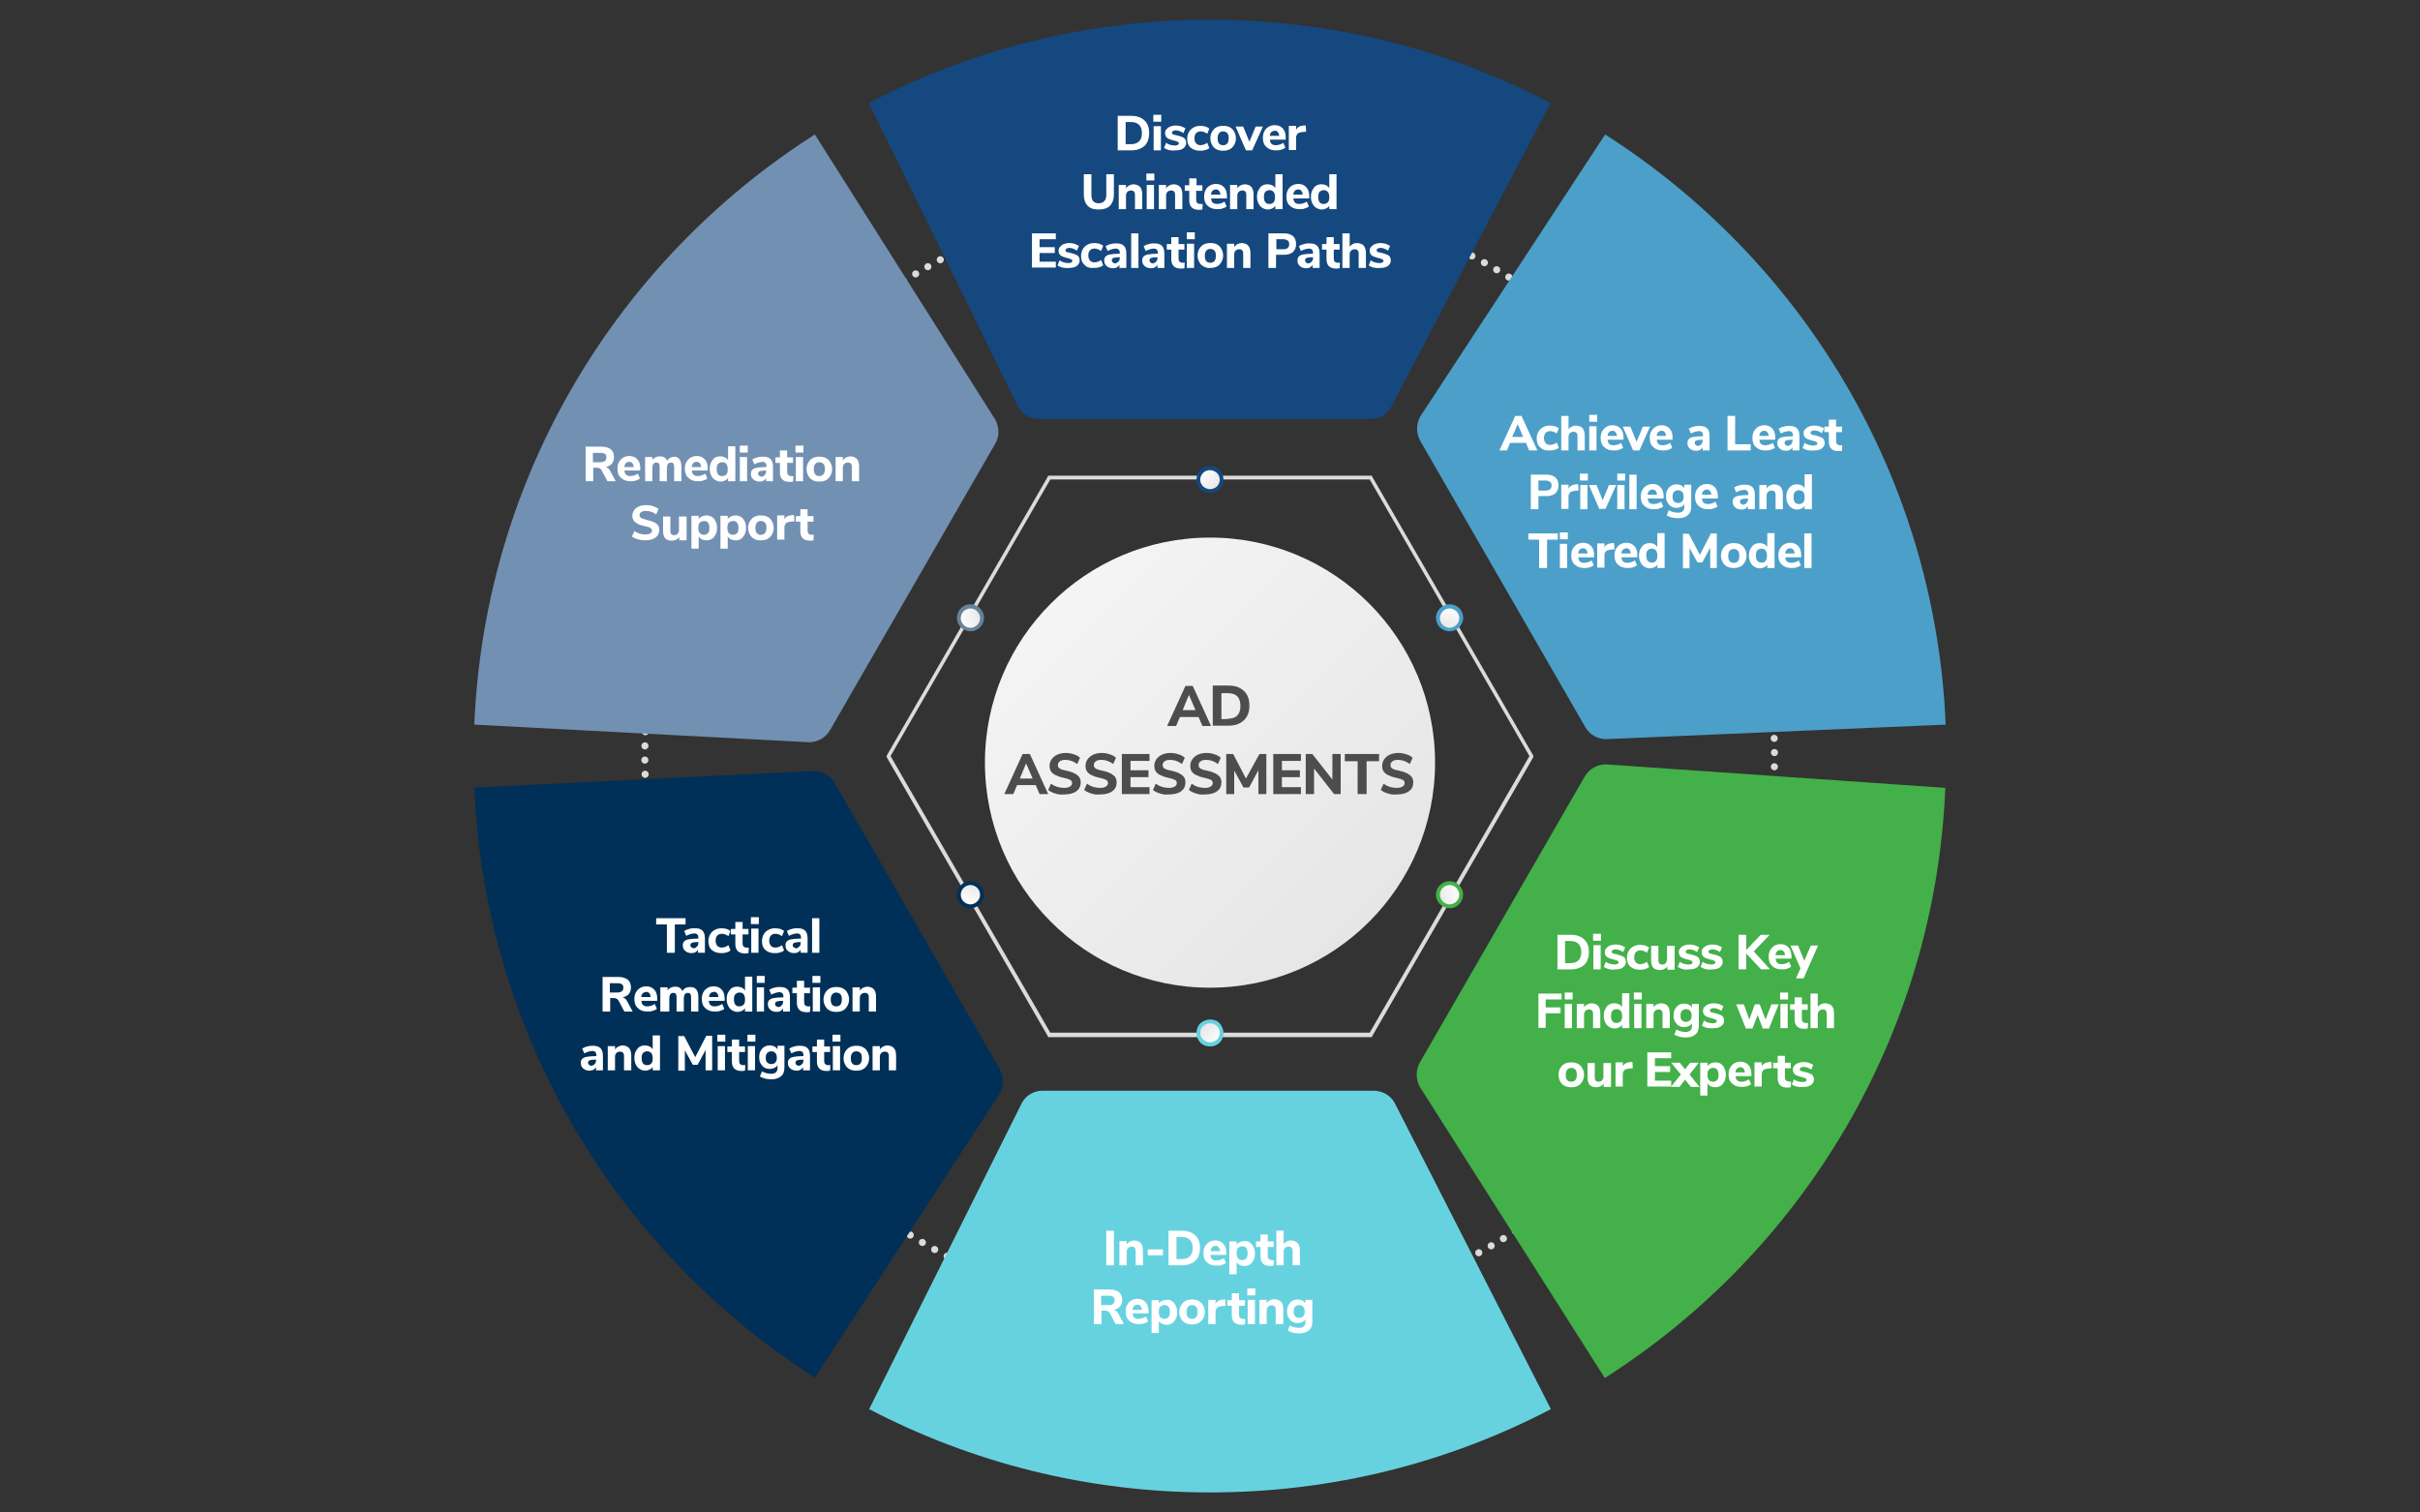 <?xml version="1.0" encoding="utf-8"?>
<!-- Generator: Adobe Illustrator 27.9.3, SVG Export Plug-In . SVG Version: 9.03 Build 53313)  -->
<svg version="1.1" xmlns="http://www.w3.org/2000/svg" xmlns:xlink="http://www.w3.org/1999/xlink" x="0px" y="0px"
	 viewBox="0 0 700 437.5" style="enable-background:new 0 0 700 437.5;" xml:space="preserve">
<rect x="0" y="0" width="700" height="437.5" fill="#333333" stroke="none"/>
<style type="text/css">
	.st0{fill:none;stroke:#DBDBDC;stroke-width:2.053;stroke-linecap:round;stroke-linejoin:round;stroke-dasharray:0,4.106;}
	.st1{fill:#7290B2;}
	.st2{fill:#4C9FC8;}
	.st3{fill:#14487F;}
	.st4{fill:#43B049;}
	.st5{fill:#003057;}
	.st6{fill:#67D2DF;}
	.st7{fill:url(#SVGID_1_);}
	.st8{fill:#DBDBDC;}
	.st9{fill:url(#SVGID_00000181773953652875861830000007849570776185840059_);}
	.st10{fill:url(#SVGID_00000145744187347557094840000005798157445609873813_);}
	.st11{fill:#66839A;}
	.st12{fill:url(#SVGID_00000002363643768747921670000001523543275629536698_);}
	.st13{fill:url(#SVGID_00000042711346246990955980000017870005630496452012_);}
	.st14{fill:url(#SVGID_00000115487764626750094550000000619031417308661643_);}
	.st15{fill:url(#SVGID_00000110439097487117210240000005954315452579882368_);}
	.st16{fill:#FFFFFF;}
	.st17{fill:#4D4D4F;}
</style>
<g id="background">
</g>
<g id="objects">
	<g>
		<g>
			
				<ellipse transform="matrix(0.707 -0.707 0.707 0.707 -52.167 311.558)" class="st0" cx="350" cy="218.7" rx="163.4" ry="163.4"/>
		</g>
		<path class="st1" d="M287.9,121.4l-52.2-82.5c-57,36.3-95.5,98.9-98.5,170.7l96.8,5.1c2.5,0,4.8-1.3,6.1-3.5l47.8-82.9
			C289.1,126.3,289.1,123.6,287.9,121.4z"/>
		<path class="st2" d="M464.6,213.8l98.2-4.2c-3-71.8-41.6-134.4-98.5-170.7l-53.5,81.6c-1.2,2.2-1.2,4.8,0,7l47.8,82.9
			C459.8,212.5,462.1,213.8,464.6,213.8z"/>
		<path class="st3" d="M402.4,117.7l46.1-87.9c-29.5-15.4-63-24.1-98.6-24.1c-35.6,0-69.1,8.7-98.6,24.1l43.2,87.9
			c1.2,2.2,3.6,3.5,6.1,3.5h95.7C398.9,121.2,401.2,119.9,402.4,117.7z"/>
		<path class="st4" d="M410.7,314.4l53.5,84.2c57-36.3,95.5-98.9,98.5-170.7l-98.2-6.8c-2.5,0-4.8,1.3-6.1,3.5l-47.8,82.9
			C409.5,309.6,409.5,312.2,410.7,314.4z"/>
		<path class="st5" d="M235.3,223l-98.1,4.8c3,71.8,41.6,134.4,98.5,170.7l53.5-82.2c1.2-2.2,1.2-4.8,0-7l-47.8-82.9
			C240.1,224.3,237.8,223,235.3,223z"/>
		<path class="st6" d="M295.6,319l-44.2,88.6c29.5,15.4,63,24.1,98.6,24.1c35.6,0,69.1-8.7,98.6-24.1L403.4,319
			c-1.2-2.2-3.6-3.5-6.1-3.5h-95.7C299.1,315.5,296.8,316.8,295.6,319z"/>
		
			<linearGradient id="SVGID_1_" gradientUnits="userSpaceOnUse" x1="128.958" y1="1246.485" x2="259.176" y2="1246.485" gradientTransform="matrix(0.707 0.707 -0.707 0.707 1094.165 -798.055)">
			<stop  offset="0" style="stop-color:#F4F4F4"/>
			<stop  offset="1" style="stop-color:#E6E6E6"/>
		</linearGradient>
		<circle class="st7" cx="350" cy="220.6" r="65.1"/>
		<g>
			<g>
				<path class="st8" d="M396.2,138.7l46.2,80l-46.2,80h-92.4l-46.2-80l46.2-80H396.2 M396.8,137.6h-0.6h-92.4h-0.6l-0.3,0.6
					l-46.2,80l-0.3,0.6l0.3,0.6l46.2,80l0.3,0.6h0.6h92.4h0.6l0.3-0.6l46.2-80l0.3-0.6l-0.3-0.6l-46.2-80L396.8,137.6L396.8,137.6z"
					/>
			</g>
			<g>
				
					<linearGradient id="SVGID_00000041253523085205460090000011581456760027734926_" gradientUnits="userSpaceOnUse" x1="586.58" y1="738.368" x2="593.245" y2="738.368" gradientTransform="matrix(0.707 0.707 -0.707 0.707 454.973 -800.502)">
					<stop  offset="0" style="stop-color:#FFFFFF"/>
					<stop  offset="1" style="stop-color:#E6E6E6"/>
				</linearGradient>
				<path style="fill:url(#SVGID_00000041253523085205460090000011581456760027734926_);" d="M350,142.1c-0.9,0-1.7-0.3-2.4-1
					c-1.3-1.3-1.3-3.4,0-4.7c0.6-0.6,1.5-1,2.4-1c0.9,0,1.7,0.3,2.4,1c1.3,1.3,1.3,3.4,0,4.7C351.7,141.7,350.9,142.1,350,142.1z"/>
				<path class="st3" d="M350,136c0.7,0,1.4,0.3,2,0.8c1.1,1.1,1.1,2.8,0,3.9c-0.5,0.5-1.3,0.8-2,0.8s-1.4-0.3-2-0.8
					c-1.1-1.1-1.1-2.8,0-3.9C348.6,136.2,349.3,136,350,136 M350,134.8c-1,0-2,0.4-2.8,1.1c-0.7,0.7-1.1,1.7-1.1,2.8s0.4,2,1.1,2.8
					c0.7,0.7,1.7,1.1,2.8,1.1s2-0.4,2.8-1.1c0.7-0.7,1.1-1.7,1.1-2.8c0-1-0.4-2-1.1-2.8C352,135.2,351,134.8,350,134.8L350,134.8z"
					/>
			</g>
			<g>
				
					<linearGradient id="SVGID_00000019645110683100632980000010159288958492622753_" gradientUnits="userSpaceOnUse" x1="398.653" y1="-84.561" x2="405.317" y2="-84.561" gradientTransform="matrix(0.966 -0.259 0.259 0.966 -85.696 364.448)">
					<stop  offset="0" style="stop-color:#FFFFFF"/>
					<stop  offset="1" style="stop-color:#E6E6E6"/>
				</linearGradient>
				<path style="fill:url(#SVGID_00000019645110683100632980000010159288958492622753_);" d="M280.7,182.1c-1.5,0-2.8-1-3.2-2.5
					c-0.2-0.9-0.1-1.8,0.3-2.5c0.4-0.8,1.2-1.3,2-1.6c0.3-0.1,0.6-0.1,0.9-0.1c1.5,0,2.8,1,3.2,2.5c0.5,1.8-0.6,3.6-2.4,4.1
					C281.3,182,281,182.1,280.7,182.1z"/>
				<path class="st11" d="M280.7,176c1.2,0,2.3,0.8,2.7,2.1c0.4,1.5-0.5,3-2,3.4c-0.2,0.1-0.5,0.1-0.7,0.1c-1.2,0-2.3-0.8-2.7-2.1
					c-0.4-1.5,0.5-3,2-3.4C280.2,176,280.5,176,280.7,176 M280.7,174.8L280.7,174.8c-0.3,0-0.7,0-1,0.1c-2.1,0.6-3.3,2.7-2.8,4.8
					c0.5,1.7,2,2.9,3.8,2.9c0.3,0,0.7,0,1-0.1c1-0.3,1.8-0.9,2.4-1.8c0.5-0.9,0.7-1.9,0.4-3C284,176,282.5,174.8,280.7,174.8
					L280.7,174.8z"/>
			</g>
			<g>
				
					<linearGradient id="SVGID_00000152985793646023777600000017703133042007939519_" gradientUnits="userSpaceOnUse" x1="1017.143" y1="-658.852" x2="1023.807" y2="-658.852" gradientTransform="matrix(0.259 -0.966 0.966 0.259 652.983 1414.95)">
					<stop  offset="0" style="stop-color:#FFFFFF"/>
					<stop  offset="1" style="stop-color:#E6E6E6"/>
				</linearGradient>
				<path style="fill:url(#SVGID_00000152985793646023777600000017703133042007939519_);" d="M280.7,262.1c-0.3,0-0.6,0-0.9-0.1
					c-1.8-0.5-2.8-2.3-2.4-4.1c0.4-1.5,1.7-2.5,3.2-2.5c0.3,0,0.6,0,0.9,0.1c1.8,0.5,2.8,2.3,2.4,4.1
					C283.5,261.1,282.2,262.1,280.7,262.1z"/>
				<path class="st5" d="M280.7,256c0.2,0,0.5,0,0.7,0.1c1.5,0.4,2.4,1.9,2,3.4c-0.3,1.2-1.5,2.1-2.7,2.1c-0.2,0-0.5,0-0.7-0.1
					c-1.5-0.4-2.4-1.9-2-3.4C278.4,256.8,279.5,256,280.7,256 M280.7,254.9L280.7,254.9c-1.8,0-3.3,1.2-3.8,2.9
					c-0.6,2.1,0.7,4.2,2.8,4.8c0.3,0.1,0.7,0.1,1,0.1c1.8,0,3.3-1.2,3.8-2.9c0.3-1,0.1-2.1-0.4-3s-1.4-1.5-2.4-1.8
					C281.4,254.9,281,254.9,280.7,254.9L280.7,254.9z"/>
			</g>
			<g>
				
					<linearGradient id="SVGID_00000172410544567814020610000014787216950834923692_" gradientUnits="userSpaceOnUse" x1="1823.891" y1="-410.553" x2="1830.555" y2="-410.553" gradientTransform="matrix(-0.707 -0.707 0.707 -0.707 1932.331 1300.502)">
					<stop  offset="0" style="stop-color:#FFFFFF"/>
					<stop  offset="1" style="stop-color:#E6E6E6"/>
				</linearGradient>
				<path style="fill:url(#SVGID_00000172410544567814020610000014787216950834923692_);" d="M350,302.1c-0.9,0-1.7-0.3-2.4-1
					s-1-1.5-1-2.4c0-0.9,0.3-1.7,1-2.4c0.6-0.6,1.5-1,2.4-1s1.7,0.3,2.4,1c0.6,0.6,1,1.5,1,2.4c0,0.9-0.3,1.7-1,2.4
					S350.9,302.1,350,302.1z"/>
				<path class="st6" d="M350,296c0.7,0,1.4,0.3,2,0.8c1.1,1.1,1.1,2.8,0,3.9c-0.5,0.5-1.3,0.8-2,0.8s-1.4-0.3-2-0.8
					c-1.1-1.1-1.1-2.8,0-3.9C348.6,296.3,349.3,296,350,296 M350,294.9c-1,0-2,0.4-2.8,1.1c-0.7,0.7-1.1,1.7-1.1,2.8
					c0,1,0.4,2,1.1,2.8c0.7,0.7,1.7,1.1,2.8,1.1s2-0.4,2.8-1.1c0.7-0.7,1.1-1.7,1.1-2.8c0-1-0.4-2-1.1-2.8S351,294.9,350,294.9
					L350,294.9z"/>
			</g>
			<g>
				
					<linearGradient id="SVGID_00000026844686741586497950000001560722126541960853_" gradientUnits="userSpaceOnUse" x1="2012.341" y1="412.512" x2="2019.005" y2="412.512" gradientTransform="matrix(-0.966 0.259 -0.259 -0.966 2473.001 135.552)">
					<stop  offset="0" style="stop-color:#FFFFFF"/>
					<stop  offset="1" style="stop-color:#E6E6E6"/>
				</linearGradient>
				<path style="fill:url(#SVGID_00000026844686741586497950000001560722126541960853_);" d="M419.3,262.1c-1.5,0-2.8-1-3.2-2.5
					c-0.2-0.9-0.1-1.8,0.3-2.5c0.4-0.8,1.2-1.3,2-1.6c0.3-0.1,0.6-0.1,0.9-0.1c1.5,0,2.8,1,3.2,2.5c0.5,1.8-0.6,3.6-2.4,4.1
					C419.9,262.1,419.6,262.1,419.3,262.1z"/>
				<path class="st4" d="M419.3,256c1.2,0,2.3,0.8,2.7,2.1c0.4,1.5-0.5,3-2,3.4c-0.2,0.1-0.5,0.1-0.7,0.1c-1.2,0-2.3-0.8-2.7-2.1
					c-0.4-1.5,0.5-3,2-3.4C418.8,256,419.1,256,419.3,256 M419.3,254.9L419.3,254.9c-0.3,0-0.7,0-1,0.1c-1,0.3-1.8,0.9-2.4,1.8
					c-0.5,0.9-0.7,1.9-0.4,3c0.5,1.7,2,2.9,3.8,2.9c0.3,0,0.7,0,1-0.1c2.1-0.6,3.3-2.7,2.8-4.8C422.6,256.1,421.1,254.9,419.3,254.9
					L419.3,254.9z"/>
			</g>
			<g>
				
					<linearGradient id="SVGID_00000155134586664644879480000003438231419222939558_" gradientUnits="userSpaceOnUse" x1="1393.472" y1="987.188" x2="1400.135" y2="987.188" gradientTransform="matrix(-0.259 0.966 -0.966 -0.259 1734.321 -914.95)">
					<stop  offset="0" style="stop-color:#FFFFFF"/>
					<stop  offset="1" style="stop-color:#E6E6E6"/>
				</linearGradient>
				<path style="fill:url(#SVGID_00000155134586664644879480000003438231419222939558_);" d="M419.3,182.1c-0.3,0-0.6,0-0.9-0.1
					c-1.8-0.5-2.8-2.3-2.4-4.1c0.4-1.5,1.7-2.5,3.2-2.5c0.3,0,0.6,0,0.9,0.1c1.8,0.5,2.8,2.3,2.4,4.1
					C422.1,181.1,420.8,182.1,419.3,182.1z"/>
				<path class="st2" d="M419.3,176c0.2,0,0.5,0,0.7,0.1c1.5,0.4,2.4,1.9,2,3.4c-0.3,1.2-1.5,2.1-2.7,2.1c-0.2,0-0.5,0-0.7-0.1
					c-1.5-0.4-2.4-1.9-2-3.4C417,176.8,418.1,176,419.3,176 M419.3,174.8L419.3,174.8c-1.8,0-3.3,1.2-3.8,2.9c-0.3,1-0.1,2.1,0.4,3
					c0.5,0.9,1.4,1.5,2.4,1.8c0.3,0.1,0.7,0.1,1,0.1c1.8,0,3.3-1.2,3.8-2.9c0.3-1,0.1-2.1-0.4-3c-0.5-0.9-1.4-1.5-2.4-1.8
					C420,174.9,419.6,174.8,419.3,174.8L419.3,174.8z"/>
			</g>
		</g>
		<g>
			<g>
				<path class="st16" d="M323.3,33.5h3.9c1.1,0,2,0.2,2.8,0.6c0.8,0.4,1.4,1,1.8,1.7c0.4,0.7,0.6,1.6,0.6,2.7c0,1-0.2,1.9-0.6,2.7
					c-0.4,0.8-1,1.3-1.8,1.7c-0.8,0.4-1.7,0.6-2.8,0.6h-3.9V33.5z M327.1,41.7c2.1,0,3.2-1.1,3.2-3.2c0-2.1-1.1-3.2-3.2-3.2h-1.5
					v6.4H327.1z"/>
				<path class="st16" d="M333.6,33.2h2.3v2h-2.3V33.2z M333.7,43.5v-7h2.1v7H333.7z"/>
				<path class="st16" d="M338.1,43.4c-0.5-0.1-1-0.4-1.4-0.6l0.6-1.5c0.4,0.3,0.8,0.5,1.2,0.6c0.5,0.1,0.9,0.2,1.4,0.2
					c0.3,0,0.6-0.1,0.8-0.2c0.2-0.1,0.3-0.3,0.3-0.4c0-0.2-0.1-0.3-0.2-0.4c-0.1-0.1-0.4-0.2-0.7-0.3l-1.1-0.3
					c-0.7-0.2-1.2-0.4-1.5-0.7c-0.3-0.3-0.5-0.7-0.5-1.3c0-0.4,0.1-0.8,0.4-1.1c0.3-0.3,0.6-0.6,1.1-0.8c0.5-0.2,1-0.3,1.6-0.3
					c0.5,0,1,0.1,1.5,0.2c0.5,0.2,0.9,0.4,1.3,0.6l-0.6,1.4c-0.7-0.5-1.5-0.8-2.2-0.8c-0.3,0-0.6,0.1-0.8,0.2
					c-0.2,0.1-0.3,0.3-0.3,0.5c0,0.2,0.1,0.3,0.2,0.4c0.1,0.1,0.3,0.2,0.6,0.2l1.2,0.3c0.7,0.2,1.2,0.4,1.6,0.7
					c0.3,0.3,0.5,0.8,0.5,1.3c0,0.7-0.3,1.2-0.8,1.6c-0.5,0.4-1.3,0.6-2.2,0.6C339.2,43.6,338.6,43.5,338.1,43.4z"/>
				<path class="st16" d="M344.4,42.7c-0.7-0.6-1-1.5-1-2.6c0-0.7,0.2-1.4,0.5-1.9c0.3-0.6,0.8-1,1.3-1.3s1.2-0.5,2-0.5
					c0.5,0,1,0.1,1.5,0.2c0.5,0.2,0.9,0.4,1.1,0.6l-0.6,1.5c-0.3-0.2-0.6-0.4-0.9-0.5c-0.3-0.1-0.6-0.2-1-0.2c-0.6,0-1,0.2-1.3,0.5
					c-0.3,0.3-0.5,0.8-0.5,1.5c0,0.7,0.2,1.1,0.5,1.5c0.3,0.3,0.7,0.5,1.3,0.5c0.3,0,0.6-0.1,1-0.2c0.3-0.1,0.6-0.3,0.9-0.5l0.6,1.5
					c-0.3,0.3-0.7,0.5-1.2,0.6c-0.5,0.2-1,0.2-1.5,0.2C346,43.6,345.1,43.3,344.4,42.7z"/>
				<path class="st16" d="M351.9,43.2c-0.6-0.3-1-0.7-1.3-1.3c-0.3-0.5-0.5-1.2-0.5-1.9c0-0.7,0.2-1.4,0.5-1.9
					c0.3-0.5,0.7-1,1.3-1.3c0.6-0.3,1.2-0.4,1.9-0.4c0.7,0,1.4,0.1,1.9,0.4c0.6,0.3,1,0.7,1.3,1.3c0.3,0.5,0.5,1.2,0.5,1.9
					c0,0.7-0.2,1.4-0.5,1.9c-0.3,0.5-0.7,1-1.3,1.3c-0.6,0.3-1.2,0.4-1.9,0.4C353.1,43.6,352.5,43.5,351.9,43.2z M355.4,40
					c0-0.7-0.1-1.2-0.4-1.5c-0.3-0.3-0.7-0.5-1.2-0.5c-1,0-1.6,0.7-1.6,2c0,1.3,0.5,2,1.6,2C354.9,42,355.4,41.3,355.4,40z"/>
				<path class="st16" d="M363.2,36.6h2.1l-3.1,6.9h-1.8l-3-6.9h2.2l1.8,4.4L363.2,36.6z"/>
				<path class="st16" d="M371.8,40.4h-4.5c0.1,0.6,0.2,1,0.5,1.2c0.3,0.3,0.7,0.4,1.3,0.4c0.4,0,0.7-0.1,1.1-0.2
					c0.4-0.1,0.7-0.3,1-0.5l0.6,1.4c-0.3,0.3-0.8,0.5-1.2,0.6c-0.5,0.2-1,0.2-1.5,0.2c-1.2,0-2.1-0.3-2.8-1c-0.7-0.6-1-1.5-1-2.6
					c0-0.7,0.1-1.3,0.4-1.9s0.7-1,1.2-1.3c0.5-0.3,1.1-0.5,1.8-0.5c1,0,1.7,0.3,2.3,0.9c0.6,0.6,0.9,1.5,0.9,2.6V40.4z M367.7,38.2
					c-0.2,0.3-0.4,0.6-0.4,1.1h2.7c0-0.5-0.2-0.9-0.4-1.1c-0.2-0.3-0.5-0.4-0.9-0.4C368.3,37.9,368,38,367.7,38.2z"/>
				<path class="st16" d="M377.8,38.1l-1.2,0.1c-0.6,0.1-1,0.2-1.3,0.5c-0.2,0.3-0.4,0.6-0.4,1.1v3.6h-2.1v-7h2.1v1.2
					c0.3-0.8,1.1-1.2,2.2-1.3l0.6,0L377.8,38.1z"/>
				<path class="st16" d="M314.6,59.5c-0.7-0.7-1.1-1.8-1.1-3.2v-5.9h2.2v6c0,0.8,0.2,1.4,0.5,1.8c0.4,0.4,0.9,0.6,1.6,0.6
					c0.7,0,1.2-0.2,1.6-0.6c0.4-0.4,0.6-1,0.6-1.8v-6h2.2v5.9c0,1.4-0.4,2.4-1.1,3.2c-0.7,0.7-1.8,1.1-3.2,1.1
					C316.4,60.6,315.3,60.3,314.6,59.5z"/>
				<path class="st16" d="M329.8,54.1c0.4,0.5,0.6,1.2,0.6,2.2v4.2h-2.1v-4.1c0-0.5-0.1-0.8-0.3-1c-0.2-0.2-0.4-0.3-0.8-0.3
					c-0.4,0-0.8,0.1-1.1,0.4c-0.3,0.3-0.4,0.7-0.4,1.1v3.9h-2.1v-7h2.1v1c0.2-0.4,0.6-0.7,1-0.9c0.4-0.2,0.8-0.3,1.3-0.3
					C328.7,53.4,329.4,53.6,329.8,54.1z"/>
				<path class="st16" d="M331.6,50.2h2.3v2h-2.3V50.2z M331.7,60.5v-7h2.1v7H331.7z"/>
				<path class="st16" d="M341.4,54.1c0.4,0.5,0.6,1.2,0.6,2.2v4.2h-2.1v-4.1c0-0.5-0.1-0.8-0.3-1c-0.2-0.2-0.4-0.3-0.8-0.3
					c-0.4,0-0.8,0.1-1.1,0.4c-0.3,0.3-0.4,0.7-0.4,1.1v3.9h-2.1v-7h2.1v1c0.2-0.4,0.6-0.7,1-0.9c0.4-0.2,0.8-0.3,1.3-0.3
					C340.4,53.4,341,53.6,341.4,54.1z"/>
				<path class="st16" d="M347.9,59l-0.1,1.6c-0.3,0-0.5,0.1-0.8,0.1c-1.1,0-1.8-0.2-2.3-0.7c-0.5-0.5-0.7-1.2-0.7-2.1v-2.7h-1.3
					v-1.6h1.3v-2h2.1v2h1.7v1.6H346v2.6c0,0.8,0.4,1.2,1.2,1.2C347.4,59,347.6,59,347.9,59z"/>
				<path class="st16" d="M354.8,57.4h-4.5c0.1,0.6,0.2,1,0.5,1.2c0.3,0.3,0.7,0.4,1.3,0.4c0.4,0,0.7-0.1,1.1-0.2
					c0.4-0.1,0.7-0.3,1-0.5l0.6,1.4c-0.3,0.3-0.8,0.5-1.2,0.6c-0.5,0.2-1,0.2-1.5,0.2c-1.2,0-2.1-0.3-2.8-1c-0.7-0.6-1-1.5-1-2.6
					c0-0.7,0.1-1.3,0.4-1.9s0.7-1,1.2-1.3c0.5-0.3,1.1-0.5,1.8-0.5c1,0,1.7,0.3,2.3,0.9c0.6,0.6,0.9,1.5,0.9,2.6V57.4z M350.7,55.2
					c-0.2,0.3-0.4,0.6-0.4,1.1h2.7c0-0.5-0.2-0.9-0.4-1.1c-0.2-0.3-0.5-0.4-0.9-0.4C351.3,54.8,350.9,55,350.7,55.2z"/>
				<path class="st16" d="M362,54.1c0.4,0.5,0.6,1.2,0.6,2.2v4.2h-2.1v-4.1c0-0.5-0.1-0.8-0.3-1c-0.2-0.2-0.4-0.3-0.8-0.3
					c-0.4,0-0.8,0.1-1.1,0.4c-0.3,0.3-0.4,0.7-0.4,1.1v3.9h-2.1v-7h2.1v1c0.2-0.4,0.6-0.7,1-0.9c0.4-0.2,0.8-0.3,1.3-0.3
					C361,53.4,361.6,53.6,362,54.1z"/>
				<path class="st16" d="M371,50.5v10h-2.1v-1c-0.2,0.4-0.5,0.6-0.9,0.8c-0.4,0.2-0.8,0.3-1.3,0.3c-0.6,0-1.1-0.2-1.6-0.5
					c-0.5-0.3-0.8-0.7-1.1-1.3c-0.3-0.6-0.4-1.2-0.4-1.9c0-0.7,0.1-1.3,0.4-1.9c0.3-0.5,0.6-1,1.1-1.3s1-0.4,1.6-0.4
					c0.5,0,0.9,0.1,1.3,0.3c0.4,0.2,0.7,0.5,0.9,0.8v-4H371z M368.4,58.5c0.3-0.3,0.4-0.8,0.4-1.5c0-0.6-0.1-1.1-0.4-1.5
					c-0.3-0.3-0.7-0.5-1.2-0.5c-0.5,0-0.9,0.2-1.2,0.5c-0.3,0.3-0.4,0.8-0.4,1.5c0,0.6,0.1,1.1,0.4,1.5c0.3,0.4,0.7,0.5,1.2,0.5
					C367.8,59,368.2,58.8,368.4,58.5z"/>
				<path class="st16" d="M378.6,57.4h-4.5c0.1,0.6,0.2,1,0.5,1.2c0.3,0.3,0.7,0.4,1.3,0.4c0.4,0,0.7-0.1,1.1-0.2
					c0.4-0.1,0.7-0.3,1-0.5l0.6,1.4c-0.3,0.3-0.8,0.5-1.2,0.6c-0.5,0.2-1,0.2-1.5,0.2c-1.2,0-2.1-0.3-2.8-1c-0.7-0.6-1-1.5-1-2.6
					c0-0.7,0.1-1.3,0.4-1.9s0.7-1,1.2-1.3c0.5-0.3,1.1-0.5,1.8-0.5c1,0,1.7,0.3,2.3,0.9c0.6,0.6,0.9,1.5,0.9,2.6V57.4z M374.5,55.2
					c-0.2,0.3-0.4,0.6-0.4,1.1h2.7c0-0.5-0.2-0.9-0.4-1.1c-0.2-0.3-0.5-0.4-0.9-0.4C375.1,54.8,374.7,55,374.5,55.2z"/>
				<path class="st16" d="M386.6,50.5v10h-2.1v-1c-0.2,0.4-0.5,0.6-0.9,0.8c-0.4,0.2-0.8,0.3-1.3,0.3c-0.6,0-1.1-0.2-1.6-0.5
					c-0.5-0.3-0.8-0.7-1.1-1.3c-0.3-0.6-0.4-1.2-0.4-1.9c0-0.7,0.1-1.3,0.4-1.9c0.3-0.5,0.6-1,1.1-1.3c0.5-0.3,1-0.4,1.6-0.4
					c0.5,0,0.9,0.1,1.3,0.3c0.4,0.2,0.7,0.5,0.9,0.8v-4H386.6z M384.1,58.5c0.3-0.3,0.4-0.8,0.4-1.5c0-0.6-0.1-1.1-0.4-1.5
					c-0.3-0.3-0.7-0.5-1.2-0.5c-0.5,0-0.9,0.2-1.2,0.5c-0.3,0.3-0.4,0.8-0.4,1.5c0,0.6,0.1,1.1,0.4,1.5c0.3,0.4,0.7,0.5,1.2,0.5
					C383.4,59,383.8,58.8,384.1,58.5z"/>
				<path class="st16" d="M298.5,77.5v-10h6.9v1.7h-4.7v2.3h4.4v1.7h-4.4v2.5h4.7v1.7H298.5z"/>
				<path class="st16" d="M307.3,77.4c-0.5-0.1-1-0.4-1.4-0.6l0.6-1.5c0.4,0.3,0.8,0.5,1.2,0.6c0.5,0.1,0.9,0.2,1.4,0.2
					c0.3,0,0.6-0.1,0.8-0.2c0.2-0.1,0.3-0.3,0.3-0.4c0-0.2-0.1-0.3-0.2-0.4c-0.1-0.1-0.4-0.2-0.7-0.3l-1.1-0.3
					c-0.7-0.2-1.2-0.4-1.5-0.7c-0.3-0.3-0.5-0.7-0.5-1.3c0-0.4,0.1-0.8,0.4-1.1c0.3-0.3,0.6-0.6,1.1-0.8c0.5-0.2,1-0.3,1.6-0.3
					c0.5,0,1,0.1,1.5,0.2c0.5,0.2,0.9,0.4,1.3,0.6l-0.6,1.4c-0.7-0.5-1.5-0.8-2.2-0.8c-0.3,0-0.6,0.1-0.8,0.2
					c-0.2,0.1-0.3,0.3-0.3,0.5c0,0.2,0.1,0.3,0.2,0.4c0.1,0.1,0.3,0.2,0.6,0.2l1.2,0.3c0.7,0.2,1.2,0.4,1.6,0.7
					c0.3,0.3,0.5,0.8,0.5,1.3c0,0.7-0.3,1.2-0.8,1.6c-0.5,0.4-1.3,0.6-2.2,0.6C308.5,77.6,307.9,77.5,307.3,77.4z"/>
				<path class="st16" d="M313.7,76.6c-0.7-0.6-1-1.5-1-2.6c0-0.7,0.2-1.4,0.5-1.9c0.3-0.6,0.8-1,1.3-1.3c0.6-0.3,1.2-0.5,2-0.5
					c0.5,0,1,0.1,1.5,0.2c0.5,0.2,0.9,0.4,1.1,0.6l-0.6,1.5c-0.3-0.2-0.6-0.4-0.9-0.5c-0.3-0.1-0.6-0.2-1-0.2c-0.6,0-1,0.2-1.3,0.5
					c-0.3,0.3-0.5,0.8-0.5,1.5c0,0.7,0.2,1.1,0.5,1.5c0.3,0.3,0.7,0.5,1.3,0.5c0.3,0,0.6-0.1,1-0.2c0.3-0.1,0.6-0.3,0.9-0.5l0.6,1.5
					c-0.3,0.3-0.7,0.5-1.2,0.6c-0.5,0.2-1,0.2-1.5,0.2C315.2,77.6,314.3,77.3,313.7,76.6z"/>
				<path class="st16" d="M325.1,71.1c0.5,0.5,0.7,1.3,0.7,2.3v4.1h-2v-1c-0.1,0.4-0.4,0.6-0.7,0.8c-0.3,0.2-0.7,0.3-1.2,0.3
					c-0.5,0-0.9-0.1-1.3-0.3c-0.4-0.2-0.7-0.5-0.9-0.8c-0.2-0.3-0.3-0.7-0.3-1.1c0-0.5,0.1-0.9,0.4-1.2c0.3-0.3,0.7-0.5,1.3-0.6
					c0.6-0.1,1.4-0.2,2.4-0.2h0.4v-0.3c0-0.4-0.1-0.7-0.3-0.9c-0.2-0.2-0.5-0.3-0.9-0.3c-0.3,0-0.7,0.1-1.1,0.2
					c-0.4,0.1-0.8,0.3-1.2,0.5l-0.6-1.4c0.4-0.2,0.9-0.5,1.5-0.6c0.6-0.2,1.1-0.2,1.6-0.2C323.9,70.4,324.6,70.6,325.1,71.1z
					 M323.5,75.7c0.3-0.3,0.4-0.6,0.4-1.1v-0.2h-0.2c-0.8,0-1.3,0.1-1.6,0.2c-0.3,0.1-0.5,0.3-0.5,0.7c0,0.3,0.1,0.5,0.3,0.6
					c0.2,0.2,0.4,0.3,0.7,0.3C322.9,76.1,323.2,76,323.5,75.7z"/>
				<path class="st16" d="M327.2,77.5v-10h2.1v10H327.2z"/>
				<path class="st16" d="M336.1,71.1c0.5,0.5,0.7,1.3,0.7,2.3v4.1h-2v-1c-0.1,0.4-0.4,0.6-0.7,0.8c-0.3,0.2-0.7,0.3-1.2,0.3
					c-0.5,0-0.9-0.1-1.3-0.3c-0.4-0.2-0.7-0.5-0.9-0.8c-0.2-0.3-0.3-0.7-0.3-1.1c0-0.5,0.1-0.9,0.4-1.2c0.3-0.3,0.7-0.5,1.3-0.6
					c0.6-0.1,1.4-0.2,2.4-0.2h0.4v-0.3c0-0.4-0.1-0.7-0.3-0.9c-0.2-0.2-0.5-0.3-0.9-0.3c-0.3,0-0.7,0.1-1.1,0.2
					c-0.4,0.1-0.8,0.3-1.2,0.5l-0.6-1.4c0.4-0.2,0.9-0.5,1.5-0.6c0.6-0.2,1.1-0.2,1.6-0.2C334.8,70.4,335.6,70.6,336.1,71.1z
					 M334.4,75.7c0.3-0.3,0.4-0.6,0.4-1.1v-0.2h-0.2c-0.8,0-1.3,0.1-1.6,0.2c-0.3,0.1-0.5,0.3-0.5,0.7c0,0.3,0.1,0.5,0.3,0.6
					c0.2,0.2,0.4,0.3,0.7,0.3C333.8,76.1,334.2,76,334.4,75.7z"/>
				<path class="st16" d="M342.7,76l-0.1,1.6c-0.3,0-0.5,0.1-0.8,0.1c-1.1,0-1.8-0.2-2.3-0.7c-0.5-0.5-0.7-1.2-0.7-2.1v-2.7h-1.3
					v-1.6h1.3v-2h2.1v2h1.7v1.6h-1.7v2.6c0,0.8,0.4,1.2,1.2,1.2C342.2,76,342.4,76,342.7,76z"/>
				<path class="st16" d="M343.3,67.2h2.3v2h-2.3V67.2z M343.3,77.5v-7h2.1v7H343.3z"/>
				<path class="st16" d="M348.2,77.1c-0.6-0.3-1-0.7-1.3-1.3c-0.3-0.5-0.5-1.2-0.5-1.9c0-0.7,0.2-1.4,0.5-1.9
					c0.3-0.5,0.7-1,1.3-1.3c0.6-0.3,1.2-0.4,1.9-0.4c0.7,0,1.4,0.1,1.9,0.4c0.6,0.3,1,0.7,1.3,1.3c0.3,0.5,0.5,1.2,0.5,1.9
					c0,0.7-0.2,1.4-0.5,1.9c-0.3,0.5-0.7,1-1.3,1.3c-0.6,0.3-1.2,0.4-1.9,0.4C349.4,77.6,348.8,77.4,348.2,77.1z M351.7,74
					c0-0.7-0.1-1.2-0.4-1.5c-0.3-0.3-0.7-0.5-1.2-0.5c-1,0-1.6,0.7-1.6,2c0,1.3,0.5,2,1.6,2C351.2,76,351.7,75.3,351.7,74z"/>
				<path class="st16" d="M361.1,71.1c0.4,0.5,0.6,1.2,0.6,2.2v4.2h-2.1v-4.1c0-0.5-0.1-0.8-0.3-1c-0.2-0.2-0.4-0.3-0.8-0.3
					c-0.4,0-0.8,0.1-1.1,0.4c-0.3,0.3-0.4,0.7-0.4,1.1v3.9h-2.1v-7h2.1v1c0.2-0.4,0.6-0.7,1-0.9c0.4-0.2,0.8-0.3,1.3-0.3
					C360.1,70.4,360.7,70.6,361.1,71.1z"/>
				<path class="st16" d="M366.9,67.5h4.6c1.1,0,1.9,0.3,2.5,0.8c0.6,0.5,0.9,1.3,0.9,2.3c0,1-0.3,1.7-0.9,2.3
					c-0.6,0.5-1.4,0.8-2.5,0.8h-2.4v3.8h-2.2V67.5z M371.2,72.1c1.1,0,1.7-0.5,1.7-1.4c0-0.5-0.1-0.9-0.4-1.1
					c-0.3-0.2-0.7-0.4-1.2-0.4h-2.1v2.9H371.2z"/>
				<path class="st16" d="M381,71.1c0.5,0.5,0.7,1.3,0.7,2.3v4.1h-2v-1c-0.1,0.4-0.4,0.6-0.7,0.8c-0.3,0.2-0.7,0.3-1.2,0.3
					c-0.5,0-0.9-0.1-1.3-0.3c-0.4-0.2-0.7-0.5-0.9-0.8c-0.2-0.3-0.3-0.7-0.3-1.1c0-0.5,0.1-0.9,0.4-1.2c0.3-0.3,0.7-0.5,1.3-0.6
					c0.6-0.1,1.4-0.2,2.4-0.2h0.4v-0.3c0-0.4-0.1-0.7-0.3-0.9c-0.2-0.2-0.5-0.3-0.9-0.3c-0.3,0-0.7,0.1-1.1,0.2
					c-0.4,0.1-0.8,0.3-1.2,0.5l-0.6-1.4c0.4-0.2,0.9-0.5,1.5-0.6c0.6-0.2,1.1-0.2,1.6-0.2C379.8,70.4,380.5,70.6,381,71.1z
					 M379.4,75.7c0.3-0.3,0.4-0.6,0.4-1.1v-0.2h-0.2c-0.8,0-1.3,0.1-1.6,0.2c-0.3,0.1-0.5,0.3-0.5,0.7c0,0.3,0.1,0.5,0.3,0.6
					c0.2,0.2,0.4,0.3,0.7,0.3C378.8,76.1,379.1,76,379.4,75.7z"/>
				<path class="st16" d="M387.6,76l-0.1,1.6c-0.3,0-0.5,0.1-0.8,0.1c-1.1,0-1.8-0.2-2.3-0.7c-0.5-0.5-0.7-1.2-0.7-2.1v-2.7h-1.3
					v-1.6h1.3v-2h2.1v2h1.7v1.6h-1.7v2.6c0,0.8,0.4,1.2,1.2,1.2C387.2,76,387.4,76,387.6,76z"/>
				<path class="st16" d="M394.5,71.1c0.4,0.5,0.6,1.2,0.6,2.2v4.2H393v-4.1c0-0.5-0.1-0.8-0.3-1c-0.2-0.2-0.4-0.3-0.8-0.3
					c-0.4,0-0.8,0.1-1.1,0.4c-0.3,0.3-0.4,0.7-0.4,1.1v3.9h-2.1v-10h2.1v3.9c0.2-0.4,0.6-0.6,0.9-0.8s0.8-0.3,1.3-0.3
					C393.5,70.4,394.1,70.6,394.5,71.1z"/>
				<path class="st16" d="M397.3,77.4c-0.5-0.1-1-0.4-1.4-0.6l0.6-1.5c0.4,0.3,0.8,0.5,1.2,0.6c0.5,0.1,0.9,0.2,1.4,0.2
					c0.3,0,0.6-0.1,0.8-0.2c0.2-0.1,0.3-0.3,0.3-0.4c0-0.2-0.1-0.3-0.2-0.4c-0.1-0.1-0.4-0.2-0.7-0.3l-1.1-0.3
					c-0.7-0.2-1.2-0.4-1.5-0.7c-0.3-0.3-0.5-0.7-0.5-1.3c0-0.4,0.1-0.8,0.4-1.1c0.3-0.3,0.6-0.6,1.1-0.8c0.5-0.2,1-0.3,1.6-0.3
					c0.5,0,1,0.1,1.5,0.2c0.5,0.2,0.9,0.4,1.3,0.6l-0.6,1.4c-0.7-0.5-1.5-0.8-2.2-0.8c-0.3,0-0.6,0.1-0.8,0.2
					c-0.2,0.1-0.3,0.3-0.3,0.5c0,0.2,0.1,0.3,0.2,0.4c0.1,0.1,0.3,0.2,0.6,0.2l1.2,0.3c0.7,0.2,1.2,0.4,1.6,0.7
					c0.3,0.3,0.5,0.8,0.5,1.3c0,0.7-0.3,1.2-0.8,1.6c-0.5,0.4-1.3,0.6-2.2,0.6C398.5,77.6,397.9,77.5,397.3,77.4z"/>
			</g>
		</g>
		<g>
			<g>
				<path class="st16" d="M178.1,139.2h-2.4l-1.7-3.2c-0.1-0.2-0.3-0.4-0.5-0.5c-0.2-0.1-0.4-0.2-0.8-0.2h-1.1v3.9h-2.2v-10h4.6
					c1.2,0,2.1,0.3,2.7,0.8c0.6,0.5,0.9,1.3,0.9,2.2c0,0.8-0.2,1.4-0.6,1.9c-0.4,0.5-1,0.8-1.8,1c0.5,0.1,1,0.5,1.3,1.1L178.1,139.2
					z M175,133.3c0.3-0.2,0.4-0.6,0.4-1c0-0.5-0.1-0.8-0.4-1c-0.3-0.2-0.7-0.3-1.4-0.3h-2.1v2.7h2.1
					C174.3,133.7,174.7,133.6,175,133.3z"/>
				<path class="st16" d="M185.1,136.1h-4.5c0.1,0.6,0.2,1,0.5,1.2c0.3,0.3,0.7,0.4,1.3,0.4c0.4,0,0.7-0.1,1.1-0.2
					c0.4-0.1,0.7-0.3,1-0.5l0.6,1.4c-0.3,0.3-0.8,0.5-1.2,0.6c-0.5,0.2-1,0.2-1.5,0.2c-1.2,0-2.1-0.3-2.8-1c-0.7-0.6-1-1.5-1-2.6
					c0-0.7,0.1-1.3,0.4-1.9c0.3-0.5,0.7-1,1.2-1.3c0.5-0.3,1.1-0.5,1.8-0.5c1,0,1.7,0.3,2.3,0.9c0.6,0.6,0.9,1.5,0.9,2.6V136.1z
					 M181,134c-0.2,0.3-0.4,0.6-0.4,1.1h2.7c0-0.5-0.2-0.9-0.4-1.1c-0.2-0.3-0.5-0.4-0.9-0.4C181.6,133.6,181.3,133.7,181,134z"/>
				<path class="st16" d="M196.5,132.8c0.4,0.5,0.6,1.2,0.6,2.2v4.2h-2.1v-4.1c0-0.5-0.1-0.8-0.2-1c-0.1-0.2-0.4-0.3-0.7-0.3
					c-0.4,0-0.7,0.1-0.9,0.4c-0.2,0.3-0.3,0.7-0.3,1.2v3.8h-2.1v-4.1c0-0.5-0.1-0.8-0.2-1c-0.1-0.2-0.4-0.3-0.7-0.3
					c-0.4,0-0.7,0.1-0.9,0.4c-0.2,0.3-0.3,0.7-0.3,1.2v3.8h-2.1v-7h2.1v0.9c0.2-0.4,0.5-0.6,0.9-0.8s0.8-0.3,1.3-0.3
					c1,0,1.7,0.4,2.1,1.3c0.2-0.4,0.5-0.7,0.9-0.9c0.4-0.2,0.9-0.3,1.3-0.3C195.5,132.1,196.1,132.3,196.5,132.8z"/>
				<path class="st16" d="M204.6,136.1h-4.5c0.1,0.6,0.2,1,0.5,1.2c0.3,0.3,0.7,0.4,1.3,0.4c0.4,0,0.7-0.1,1.1-0.2
					c0.4-0.1,0.7-0.3,1-0.5l0.6,1.4c-0.3,0.3-0.8,0.5-1.2,0.6c-0.5,0.2-1,0.2-1.5,0.2c-1.2,0-2.1-0.3-2.8-1c-0.7-0.6-1-1.5-1-2.6
					c0-0.7,0.1-1.3,0.4-1.9c0.3-0.5,0.7-1,1.2-1.3c0.5-0.3,1.1-0.5,1.8-0.5c1,0,1.7,0.3,2.3,0.9c0.6,0.6,0.9,1.5,0.9,2.6V136.1z
					 M200.5,134c-0.2,0.3-0.4,0.6-0.4,1.1h2.7c0-0.5-0.2-0.9-0.4-1.1c-0.2-0.3-0.5-0.4-0.9-0.4C201.1,133.6,200.8,133.7,200.5,134z"
					/>
				<path class="st16" d="M212.7,129.2v10h-2.1v-1c-0.2,0.4-0.5,0.6-0.9,0.8c-0.4,0.2-0.8,0.3-1.3,0.3c-0.6,0-1.1-0.2-1.6-0.5
					c-0.5-0.3-0.8-0.7-1.1-1.3c-0.3-0.6-0.4-1.2-0.4-1.9c0-0.7,0.1-1.3,0.4-1.9c0.3-0.5,0.6-1,1.1-1.3c0.5-0.3,1-0.4,1.6-0.4
					c0.5,0,0.9,0.1,1.3,0.3c0.4,0.2,0.7,0.5,0.9,0.8v-4H212.7z M210.1,137.2c0.3-0.3,0.4-0.8,0.4-1.5c0-0.6-0.1-1.1-0.4-1.5
					s-0.7-0.5-1.2-0.5c-0.5,0-0.9,0.2-1.2,0.5c-0.3,0.3-0.4,0.8-0.4,1.5c0,0.6,0.1,1.1,0.4,1.5c0.3,0.4,0.7,0.5,1.2,0.5
					C209.5,137.7,209.9,137.5,210.1,137.2z"/>
				<path class="st16" d="M214,128.9h2.3v2H214V128.9z M214,139.2v-7h2.1v7H214z"/>
				<path class="st16" d="M222.9,132.8c0.5,0.5,0.7,1.3,0.7,2.3v4.1h-2v-1c-0.1,0.4-0.4,0.6-0.7,0.8c-0.3,0.2-0.7,0.3-1.2,0.3
					c-0.5,0-0.9-0.1-1.3-0.3c-0.4-0.2-0.7-0.5-0.9-0.8c-0.2-0.3-0.3-0.7-0.3-1.1c0-0.5,0.1-0.9,0.4-1.2c0.3-0.3,0.7-0.5,1.3-0.6
					c0.6-0.1,1.4-0.2,2.4-0.2h0.4v-0.3c0-0.4-0.1-0.7-0.3-0.9s-0.5-0.3-0.9-0.3c-0.3,0-0.7,0.1-1.1,0.2c-0.4,0.1-0.8,0.3-1.2,0.5
					l-0.6-1.4c0.4-0.2,0.9-0.5,1.5-0.6c0.6-0.2,1.1-0.2,1.6-0.2C221.7,132.1,222.4,132.3,222.9,132.8z M221.2,137.4
					c0.3-0.3,0.4-0.6,0.4-1.1v-0.2h-0.2c-0.8,0-1.3,0.1-1.6,0.2c-0.3,0.1-0.5,0.3-0.5,0.7c0,0.3,0.1,0.5,0.3,0.6
					c0.2,0.2,0.4,0.3,0.7,0.3C220.6,137.9,221,137.7,221.2,137.4z"/>
				<path class="st16" d="M229.5,137.7l-0.1,1.6c-0.3,0-0.5,0.1-0.8,0.1c-1.1,0-1.8-0.2-2.3-0.7c-0.5-0.5-0.7-1.2-0.7-2.1v-2.7h-1.3
					v-1.6h1.3v-2h2.1v2h1.7v1.6h-1.7v2.6c0,0.8,0.4,1.2,1.2,1.2C229,137.8,229.3,137.7,229.5,137.7z"/>
				<path class="st16" d="M230.1,128.9h2.3v2h-2.3V128.9z M230.2,139.2v-7h2.1v7H230.2z"/>
				<path class="st16" d="M235.1,138.9c-0.6-0.3-1-0.7-1.3-1.3c-0.3-0.5-0.5-1.2-0.5-1.9c0-0.7,0.2-1.4,0.5-1.9
					c0.3-0.5,0.7-1,1.3-1.3c0.6-0.3,1.2-0.4,1.9-0.4c0.7,0,1.4,0.1,1.9,0.4c0.6,0.3,1,0.7,1.3,1.3c0.3,0.5,0.5,1.2,0.5,1.9
					c0,0.7-0.2,1.4-0.5,1.9c-0.3,0.5-0.7,1-1.3,1.3c-0.6,0.3-1.2,0.4-1.9,0.4C236.3,139.3,235.6,139.2,235.1,138.9z M238.6,135.7
					c0-0.7-0.1-1.2-0.4-1.5c-0.3-0.3-0.7-0.5-1.2-0.5c-1,0-1.6,0.7-1.6,2c0,1.3,0.5,2,1.6,2C238,137.7,238.6,137,238.6,135.7z"/>
				<path class="st16" d="M247.9,132.8c0.4,0.5,0.6,1.2,0.6,2.2v4.2h-2.1v-4.1c0-0.5-0.1-0.8-0.3-1c-0.2-0.2-0.4-0.3-0.8-0.3
					c-0.4,0-0.8,0.1-1.1,0.4c-0.3,0.3-0.4,0.7-0.4,1.1v3.9h-2.1v-7h2.1v1c0.2-0.4,0.6-0.7,1-0.9c0.4-0.2,0.8-0.3,1.3-0.3
					C246.9,132.1,247.5,132.3,247.9,132.8z"/>
				<path class="st16" d="M184.5,156c-0.7-0.2-1.3-0.5-1.7-0.8l0.7-1.6c1,0.7,2,1,3.2,1c0.6,0,1.1-0.1,1.4-0.3
					c0.3-0.2,0.5-0.5,0.5-0.8c0-0.3-0.2-0.6-0.5-0.8c-0.3-0.2-0.9-0.4-1.6-0.5c-0.9-0.2-1.6-0.4-2.1-0.7c-0.5-0.3-0.9-0.6-1.1-0.9
					c-0.2-0.4-0.4-0.8-0.4-1.4c0-0.6,0.2-1.1,0.5-1.6c0.3-0.5,0.8-0.8,1.4-1.1c0.6-0.3,1.3-0.4,2.1-0.4c0.7,0,1.4,0.1,2,0.3
					s1.2,0.5,1.6,0.8l-0.7,1.6c-0.9-0.7-1.9-1-2.9-1c-0.6,0-1,0.1-1.4,0.3c-0.3,0.2-0.5,0.5-0.5,0.9c0,0.2,0.1,0.4,0.2,0.6
					c0.1,0.1,0.3,0.3,0.6,0.4c0.3,0.1,0.7,0.2,1.3,0.4c1.3,0.3,2.2,0.6,2.8,1.1c0.6,0.4,0.8,1.1,0.8,1.8c0,0.9-0.4,1.7-1.1,2.2
					c-0.7,0.5-1.7,0.8-3,0.8C185.9,156.3,185.2,156.2,184.5,156z"/>
				<path class="st16" d="M198.6,149.3v7h-2.1v-1c-0.2,0.4-0.5,0.6-0.9,0.8c-0.4,0.2-0.8,0.3-1.2,0.3c-0.9,0-1.5-0.2-2-0.7
					c-0.4-0.5-0.6-1.2-0.6-2.2v-4.1h2.1v4.2c0,0.4,0.1,0.7,0.3,0.9c0.2,0.2,0.4,0.3,0.8,0.3c0.4,0,0.8-0.1,1-0.4
					c0.3-0.3,0.4-0.7,0.4-1.1v-3.9H198.6z"/>
				<path class="st16" d="M205.9,149.5c0.5,0.3,0.8,0.7,1.1,1.3c0.3,0.6,0.4,1.2,0.4,1.9s-0.1,1.3-0.4,1.9c-0.3,0.5-0.6,1-1.1,1.3
					c-0.5,0.3-1,0.4-1.6,0.4c-0.5,0-0.9-0.1-1.3-0.3c-0.4-0.2-0.7-0.5-0.9-0.8v3.5H200v-9.5h2.1v1c0.2-0.4,0.5-0.6,0.9-0.8
					c0.4-0.2,0.8-0.3,1.3-0.3C204.9,149.1,205.4,149.2,205.9,149.5z M204.8,154.2c0.3-0.3,0.4-0.8,0.4-1.5c0-0.6-0.1-1.1-0.4-1.5
					c-0.3-0.4-0.7-0.5-1.2-0.5s-0.9,0.2-1.2,0.5c-0.3,0.3-0.4,0.8-0.4,1.5c0,0.6,0.1,1.1,0.4,1.5c0.3,0.3,0.7,0.5,1.2,0.5
					S204.5,154.5,204.8,154.2z"/>
				<path class="st16" d="M214.3,149.5c0.5,0.3,0.8,0.7,1.1,1.3c0.3,0.6,0.4,1.2,0.4,1.9s-0.1,1.3-0.4,1.9c-0.3,0.5-0.6,1-1.1,1.3
					c-0.5,0.3-1,0.4-1.6,0.4c-0.5,0-0.9-0.1-1.3-0.3c-0.4-0.2-0.7-0.5-0.9-0.8v3.5h-2.1v-9.5h2.1v1c0.2-0.4,0.5-0.6,0.9-0.8
					c0.4-0.2,0.8-0.3,1.3-0.3C213.3,149.1,213.8,149.2,214.3,149.5z M213.2,154.2c0.3-0.3,0.4-0.8,0.4-1.5c0-0.6-0.1-1.1-0.4-1.5
					c-0.3-0.4-0.7-0.5-1.2-0.5s-0.9,0.2-1.2,0.5c-0.3,0.3-0.4,0.8-0.4,1.5c0,0.6,0.1,1.1,0.4,1.5c0.3,0.3,0.7,0.5,1.2,0.5
					S212.9,154.5,213.2,154.2z"/>
				<path class="st16" d="M218.2,155.9c-0.6-0.3-1-0.7-1.3-1.3c-0.3-0.5-0.5-1.2-0.5-1.9c0-0.7,0.2-1.4,0.5-1.9
					c0.3-0.5,0.7-1,1.3-1.3c0.6-0.3,1.2-0.4,1.9-0.4c0.7,0,1.4,0.1,1.9,0.4c0.6,0.3,1,0.7,1.3,1.3c0.3,0.5,0.5,1.2,0.5,1.9
					c0,0.7-0.2,1.4-0.5,1.9c-0.3,0.5-0.7,1-1.3,1.3c-0.6,0.3-1.2,0.4-1.9,0.4C219.4,156.3,218.7,156.2,218.2,155.9z M221.7,152.7
					c0-0.7-0.1-1.2-0.4-1.5c-0.3-0.3-0.7-0.5-1.2-0.5c-1,0-1.6,0.7-1.6,2c0,1.3,0.5,2,1.6,2C221.1,154.7,221.7,154,221.7,152.7z"/>
				<path class="st16" d="M229.8,150.8l-1.2,0.1c-0.6,0.1-1,0.2-1.3,0.5c-0.2,0.3-0.4,0.6-0.4,1.1v3.6h-2.1v-7h2.1v1.2
					c0.3-0.8,1.1-1.2,2.2-1.3l0.6,0L229.8,150.8z"/>
				<path class="st16" d="M235.4,154.7l-0.1,1.6c-0.3,0-0.5,0.1-0.8,0.1c-1.1,0-1.8-0.2-2.3-0.7c-0.5-0.5-0.7-1.2-0.7-2.1v-2.7h-1.3
					v-1.6h1.3v-2h2.1v2h1.7v1.6h-1.7v2.6c0,0.8,0.4,1.2,1.2,1.2C235,154.7,235.2,154.7,235.4,154.7z"/>
			</g>
		</g>
		<g>
			<g>
				<path class="st16" d="M320,366v-10h2.2v10H320z"/>
				<path class="st16" d="M330,359.6c0.4,0.5,0.6,1.2,0.6,2.2v4.2h-2.1v-4.1c0-0.5-0.1-0.8-0.3-1c-0.2-0.2-0.4-0.3-0.8-0.3
					c-0.4,0-0.8,0.1-1.1,0.4c-0.3,0.3-0.4,0.7-0.4,1.1v3.9h-2.1v-7h2.1v1c0.2-0.4,0.6-0.7,1-0.9c0.4-0.2,0.8-0.3,1.3-0.3
					C329,358.9,329.6,359.2,330,359.6z"/>
				<path class="st16" d="M332,363.1v-1.7h4.4v1.7H332z"/>
				<path class="st16" d="M338,356h3.9c1.1,0,2,0.2,2.8,0.6c0.8,0.4,1.4,1,1.8,1.7c0.4,0.7,0.6,1.6,0.6,2.7c0,1-0.2,1.9-0.6,2.7
					c-0.4,0.8-1,1.3-1.8,1.7c-0.8,0.4-1.7,0.6-2.8,0.6H338V356z M341.8,364.2c2.1,0,3.2-1.1,3.2-3.2c0-2.1-1.1-3.2-3.2-3.2h-1.5v6.4
					H341.8z"/>
				<path class="st16" d="M354.6,363h-4.5c0.1,0.6,0.2,1,0.5,1.2c0.3,0.3,0.7,0.4,1.3,0.4c0.4,0,0.7-0.1,1.1-0.2
					c0.4-0.1,0.7-0.3,1-0.5l0.6,1.4c-0.3,0.3-0.8,0.5-1.2,0.6c-0.5,0.2-1,0.2-1.5,0.2c-1.2,0-2.1-0.3-2.8-1c-0.7-0.6-1-1.5-1-2.6
					c0-0.7,0.1-1.3,0.4-1.9c0.3-0.5,0.7-1,1.2-1.3c0.5-0.3,1.1-0.5,1.8-0.5c1,0,1.7,0.3,2.3,0.9c0.6,0.6,0.9,1.5,0.9,2.6V363z
					 M350.6,360.8c-0.2,0.3-0.4,0.6-0.4,1.1h2.7c0-0.5-0.2-0.9-0.4-1.1c-0.2-0.3-0.5-0.4-0.9-0.4
					C351.1,360.4,350.8,360.5,350.6,360.8z"/>
				<path class="st16" d="M361.5,359.4c0.5,0.3,0.8,0.7,1.1,1.3c0.3,0.6,0.4,1.2,0.4,1.9c0,0.7-0.1,1.3-0.4,1.9
					c-0.3,0.5-0.6,1-1.1,1.3c-0.5,0.3-1,0.4-1.6,0.4c-0.5,0-0.9-0.1-1.3-0.3c-0.4-0.2-0.7-0.5-0.9-0.8v3.5h-2.1v-9.5h2.1v1
					c0.2-0.4,0.5-0.6,0.9-0.8c0.4-0.2,0.8-0.3,1.3-0.3C360.5,358.9,361.1,359.1,361.5,359.4z M360.5,364c0.3-0.3,0.4-0.8,0.4-1.5
					c0-0.6-0.1-1.1-0.4-1.5c-0.3-0.4-0.7-0.5-1.2-0.5s-0.9,0.2-1.2,0.5c-0.3,0.3-0.4,0.8-0.4,1.5c0,0.6,0.1,1.1,0.4,1.5
					c0.3,0.3,0.7,0.5,1.2,0.5S360.2,364.3,360.5,364z"/>
				<path class="st16" d="M368.5,364.5l-0.1,1.6c-0.3,0-0.5,0.1-0.8,0.1c-1.1,0-1.8-0.2-2.3-0.7c-0.5-0.5-0.7-1.2-0.7-2.1v-2.7h-1.3
					v-1.6h1.3v-2h2.1v2h1.7v1.6h-1.7v2.6c0,0.8,0.4,1.2,1.2,1.2C368,364.6,368.3,364.6,368.5,364.5z"/>
				<path class="st16" d="M375.4,359.6c0.4,0.5,0.6,1.2,0.6,2.2v4.2h-2.1v-4.1c0-0.5-0.1-0.8-0.3-1c-0.2-0.2-0.4-0.3-0.8-0.3
					c-0.4,0-0.8,0.1-1.1,0.4c-0.3,0.3-0.4,0.7-0.4,1.1v3.9h-2.1v-10h2.1v3.9c0.2-0.4,0.6-0.6,0.9-0.8s0.8-0.3,1.3-0.3
					C374.4,358.9,375,359.2,375.4,359.6z"/>
				<path class="st16" d="M325.1,383h-2.4l-1.7-3.2c-0.1-0.2-0.3-0.4-0.5-0.5c-0.2-0.1-0.4-0.2-0.8-0.2h-1.1v3.9h-2.2v-10h4.6
					c1.2,0,2.1,0.3,2.7,0.8c0.6,0.5,0.9,1.3,0.9,2.2c0,0.8-0.2,1.4-0.6,1.9c-0.4,0.5-1,0.8-1.8,1c0.5,0.1,1,0.5,1.3,1.1L325.1,383z
					 M322,377.1c0.3-0.2,0.4-0.6,0.4-1c0-0.5-0.1-0.8-0.4-1c-0.3-0.2-0.7-0.3-1.4-0.3h-2.1v2.7h2.1
					C321.3,377.5,321.8,377.4,322,377.1z"/>
				<path class="st16" d="M332.1,379.9h-4.5c0.1,0.6,0.2,1,0.5,1.2c0.3,0.3,0.7,0.4,1.3,0.4c0.4,0,0.7-0.1,1.1-0.2
					c0.4-0.1,0.7-0.3,1-0.5l0.6,1.4c-0.3,0.3-0.8,0.5-1.2,0.6c-0.5,0.2-1,0.2-1.5,0.2c-1.2,0-2.1-0.3-2.8-1c-0.7-0.6-1-1.5-1-2.6
					c0-0.7,0.1-1.3,0.4-1.9c0.3-0.5,0.7-1,1.2-1.3c0.5-0.3,1.1-0.5,1.8-0.5c1,0,1.7,0.3,2.3,0.9c0.6,0.6,0.9,1.5,0.9,2.6V379.9z
					 M328,377.8c-0.2,0.3-0.4,0.6-0.4,1.1h2.7c0-0.5-0.2-0.9-0.4-1.1c-0.2-0.3-0.5-0.4-0.9-0.4C328.6,377.4,328.3,377.5,328,377.8z"
					/>
				<path class="st16" d="M339,376.4c0.5,0.3,0.8,0.7,1.1,1.3c0.3,0.6,0.4,1.2,0.4,1.9s-0.1,1.3-0.4,1.9c-0.3,0.5-0.6,1-1.1,1.3
					c-0.5,0.3-1,0.4-1.6,0.4c-0.5,0-0.9-0.1-1.3-0.3c-0.4-0.2-0.7-0.5-0.9-0.8v3.5h-2.1v-9.5h2.1v1c0.2-0.4,0.5-0.6,0.9-0.8
					c0.4-0.2,0.8-0.3,1.3-0.3C338,375.9,338.6,376,339,376.4z M338,381c0.3-0.3,0.4-0.8,0.4-1.5c0-0.6-0.1-1.1-0.4-1.5
					c-0.3-0.4-0.7-0.5-1.2-0.5s-0.9,0.2-1.2,0.5c-0.3,0.3-0.4,0.8-0.4,1.5c0,0.6,0.1,1.1,0.4,1.5c0.3,0.3,0.7,0.5,1.2,0.5
					S337.7,381.3,338,381z"/>
				<path class="st16" d="M342.9,382.7c-0.6-0.3-1-0.7-1.3-1.3c-0.3-0.5-0.5-1.2-0.5-1.9c0-0.7,0.2-1.4,0.5-1.9
					c0.3-0.5,0.7-1,1.3-1.3c0.6-0.3,1.2-0.4,1.9-0.4s1.4,0.1,1.9,0.4c0.6,0.3,1,0.7,1.3,1.3c0.3,0.5,0.5,1.2,0.5,1.9
					c0,0.7-0.2,1.4-0.5,1.9c-0.3,0.5-0.7,1-1.3,1.3c-0.6,0.3-1.2,0.4-1.9,0.4S343.5,383,342.9,382.7z M346.4,379.5
					c0-0.7-0.1-1.2-0.4-1.5c-0.3-0.3-0.7-0.5-1.2-0.5c-1,0-1.6,0.7-1.6,2c0,1.3,0.5,2,1.6,2S346.4,380.8,346.4,379.5z"/>
				<path class="st16" d="M354.5,377.7l-1.2,0.1c-0.6,0.1-1,0.2-1.3,0.5c-0.2,0.3-0.4,0.6-0.4,1.1v3.6h-2.1v-7h2.1v1.2
					c0.3-0.8,1.1-1.2,2.2-1.3l0.6,0L354.5,377.7z"/>
				<path class="st16" d="M360.2,381.5l-0.1,1.6c-0.3,0-0.5,0.1-0.8,0.1c-1.1,0-1.8-0.2-2.3-0.7c-0.5-0.5-0.7-1.2-0.7-2.1v-2.7h-1.3
					v-1.6h1.3v-2h2.1v2h1.7v1.6h-1.7v2.6c0,0.8,0.4,1.2,1.2,1.2C359.7,381.6,360,381.5,360.2,381.5z"/>
				<path class="st16" d="M360.8,372.7h2.3v2h-2.3V372.7z M360.9,383v-7h2.1v7H360.9z"/>
				<path class="st16" d="M370.6,376.6c0.4,0.5,0.6,1.2,0.6,2.2v4.2H369v-4.1c0-0.5-0.1-0.8-0.3-1c-0.2-0.2-0.4-0.3-0.8-0.3
					c-0.4,0-0.8,0.1-1.1,0.4c-0.3,0.3-0.4,0.7-0.4,1.1v3.9h-2.1v-7h2.1v1c0.2-0.4,0.6-0.7,1-0.9c0.4-0.2,0.8-0.3,1.3-0.3
					C369.5,375.9,370.2,376.1,370.6,376.6z"/>
				<path class="st16" d="M379.6,376.1v6.2c0,1.1-0.3,2-1,2.5c-0.6,0.6-1.6,0.9-2.8,0.9c-0.6,0-1.2-0.1-1.8-0.2
					c-0.6-0.2-1.1-0.4-1.5-0.6l0.6-1.5c0.9,0.5,1.8,0.7,2.7,0.7c1.2,0,1.8-0.6,1.8-1.7v-0.8c-0.2,0.4-0.5,0.6-0.9,0.8
					c-0.4,0.2-0.8,0.3-1.3,0.3c-0.6,0-1.1-0.1-1.6-0.4c-0.5-0.3-0.8-0.7-1.1-1.2c-0.3-0.5-0.4-1.1-0.4-1.8c0-0.7,0.1-1.3,0.4-1.8
					c0.3-0.5,0.6-0.9,1.1-1.2c0.5-0.3,1-0.4,1.6-0.4c0.5,0,0.9,0.1,1.3,0.3c0.4,0.2,0.7,0.5,0.9,0.8v-1H379.6z M377,380.7
					c0.3-0.3,0.4-0.8,0.4-1.3s-0.1-1-0.4-1.4c-0.3-0.3-0.7-0.5-1.2-0.5s-0.9,0.2-1.2,0.5c-0.3,0.3-0.4,0.8-0.4,1.4
					c0,0.6,0.1,1,0.4,1.3c0.3,0.3,0.7,0.5,1.2,0.5S376.8,381,377,380.7z"/>
			</g>
		</g>
		<g>
			<path class="st16" d="M442.3,130.3l-0.9-2.2h-4.6l-0.9,2.2h-2.2l4.6-10h1.8l4.6,10H442.3z M437.4,126.4h3.2l-1.6-3.7L437.4,126.4
				z"/>
			<path class="st16" d="M445.5,129.4c-0.7-0.6-1-1.5-1-2.6c0-0.7,0.2-1.4,0.5-1.9c0.3-0.6,0.8-1,1.3-1.3s1.2-0.5,2-0.5
				c0.5,0,1,0.1,1.5,0.2c0.5,0.2,0.9,0.4,1.1,0.6l-0.6,1.5c-0.3-0.2-0.6-0.4-0.9-0.5c-0.3-0.1-0.6-0.2-1-0.2c-0.6,0-1,0.2-1.3,0.5
				c-0.3,0.3-0.5,0.8-0.5,1.5s0.2,1.1,0.5,1.5c0.3,0.3,0.7,0.5,1.3,0.5c0.3,0,0.6-0.1,1-0.2c0.3-0.1,0.6-0.3,0.9-0.5l0.6,1.5
				c-0.3,0.3-0.7,0.5-1.2,0.6c-0.5,0.2-1,0.2-1.5,0.2C447.1,130.4,446.2,130.1,445.5,129.4z"/>
			<path class="st16" d="M457.8,123.9c0.4,0.5,0.6,1.2,0.6,2.2v4.2h-2.1v-4.1c0-0.5-0.1-0.8-0.3-1c-0.2-0.2-0.4-0.3-0.8-0.3
				c-0.4,0-0.8,0.1-1.1,0.4c-0.3,0.3-0.4,0.7-0.4,1.1v3.9h-2.1v-10h2.1v3.9c0.2-0.4,0.6-0.6,0.9-0.8c0.4-0.2,0.8-0.3,1.3-0.3
				C456.8,123.2,457.4,123.4,457.8,123.9z"/>
			<path class="st16" d="M459.7,120h2.3v2h-2.3V120z M459.7,130.3v-7h2.1v7H459.7z"/>
			<path class="st16" d="M469.5,127.2h-4.5c0.1,0.6,0.2,1,0.5,1.2c0.3,0.3,0.7,0.4,1.3,0.4c0.4,0,0.7-0.1,1.1-0.2
				c0.4-0.1,0.7-0.3,1-0.5l0.6,1.4c-0.3,0.3-0.8,0.5-1.2,0.6c-0.5,0.2-1,0.2-1.5,0.2c-1.2,0-2.1-0.3-2.8-1c-0.7-0.6-1-1.5-1-2.6
				c0-0.7,0.1-1.3,0.4-1.9c0.3-0.5,0.7-1,1.2-1.3c0.5-0.3,1.1-0.5,1.8-0.5c1,0,1.7,0.3,2.3,0.9c0.6,0.6,0.9,1.5,0.9,2.6V127.2z
				 M465.4,125c-0.2,0.3-0.4,0.6-0.4,1.1h2.7c0-0.5-0.2-0.9-0.4-1.1c-0.2-0.3-0.5-0.4-0.9-0.4C466,124.6,465.6,124.8,465.4,125z"/>
			<path class="st16" d="M475.2,123.4h2.1l-3.1,6.9h-1.8l-3-6.9h2.2l1.8,4.4L475.2,123.4z"/>
			<path class="st16" d="M483.7,127.2h-4.5c0.1,0.6,0.2,1,0.5,1.2c0.3,0.3,0.7,0.4,1.3,0.4c0.4,0,0.7-0.1,1.1-0.2
				c0.4-0.1,0.7-0.3,1-0.5l0.6,1.4c-0.3,0.3-0.8,0.5-1.2,0.6c-0.5,0.2-1,0.2-1.5,0.2c-1.2,0-2.1-0.3-2.8-1c-0.7-0.6-1-1.5-1-2.6
				c0-0.7,0.1-1.3,0.4-1.9c0.3-0.5,0.7-1,1.2-1.3c0.5-0.3,1.1-0.5,1.8-0.5c1,0,1.7,0.3,2.3,0.9c0.6,0.6,0.9,1.5,0.9,2.6V127.2z
				 M479.6,125c-0.2,0.3-0.4,0.6-0.4,1.1h2.7c0-0.5-0.2-0.9-0.4-1.1c-0.2-0.3-0.5-0.4-0.9-0.4C480.2,124.6,479.9,124.8,479.6,125z"
				/>
			<path class="st16" d="M493.8,123.9c0.5,0.5,0.7,1.3,0.7,2.3v4.1h-2v-1c-0.1,0.4-0.4,0.6-0.7,0.8c-0.3,0.2-0.7,0.3-1.2,0.3
				c-0.5,0-0.9-0.1-1.3-0.3s-0.7-0.5-0.9-0.8c-0.2-0.3-0.3-0.7-0.3-1.1c0-0.5,0.1-0.9,0.4-1.2c0.3-0.3,0.7-0.5,1.3-0.6
				c0.6-0.1,1.4-0.2,2.4-0.2h0.4v-0.3c0-0.4-0.1-0.7-0.3-0.9s-0.5-0.3-0.9-0.3c-0.3,0-0.7,0.1-1.1,0.2c-0.4,0.1-0.8,0.3-1.2,0.5
				l-0.6-1.4c0.4-0.2,0.9-0.5,1.5-0.6c0.6-0.2,1.1-0.2,1.6-0.2C492.5,123.2,493.3,123.4,493.8,123.9z M492.1,128.5
				c0.3-0.3,0.4-0.6,0.4-1.1v-0.2h-0.2c-0.8,0-1.3,0.1-1.6,0.2c-0.3,0.1-0.5,0.3-0.5,0.7c0,0.3,0.1,0.5,0.3,0.6
				c0.2,0.2,0.4,0.3,0.7,0.3C491.5,128.9,491.9,128.8,492.1,128.5z"/>
			<path class="st16" d="M499.7,130.3v-10h2.2v8.2h4.5v1.8H499.7z"/>
			<path class="st16" d="M513.4,127.2h-4.5c0.1,0.6,0.2,1,0.5,1.2c0.3,0.3,0.7,0.4,1.3,0.4c0.4,0,0.7-0.1,1.1-0.2
				c0.4-0.1,0.7-0.3,1-0.5l0.6,1.4c-0.3,0.3-0.8,0.5-1.2,0.6c-0.5,0.2-1,0.2-1.5,0.2c-1.2,0-2.1-0.3-2.8-1c-0.7-0.6-1-1.5-1-2.6
				c0-0.7,0.1-1.3,0.4-1.9c0.3-0.5,0.7-1,1.2-1.3c0.5-0.3,1.1-0.5,1.8-0.5c1,0,1.7,0.3,2.3,0.9c0.6,0.6,0.9,1.5,0.9,2.6V127.2z
				 M509.3,125c-0.2,0.3-0.4,0.6-0.4,1.1h2.7c0-0.5-0.2-0.9-0.4-1.1c-0.2-0.3-0.5-0.4-0.9-0.4C509.9,124.6,509.5,124.8,509.3,125z"
				/>
			<path class="st16" d="M519.8,123.9c0.5,0.5,0.7,1.3,0.7,2.3v4.1h-2v-1c-0.1,0.4-0.4,0.6-0.7,0.8c-0.3,0.2-0.7,0.3-1.2,0.3
				c-0.5,0-0.9-0.1-1.3-0.3c-0.4-0.2-0.7-0.5-0.9-0.8c-0.2-0.3-0.3-0.7-0.3-1.1c0-0.5,0.1-0.9,0.4-1.2c0.3-0.3,0.7-0.5,1.3-0.6
				c0.6-0.1,1.4-0.2,2.4-0.2h0.4v-0.3c0-0.4-0.1-0.7-0.3-0.9c-0.2-0.2-0.5-0.3-0.9-0.3c-0.3,0-0.7,0.1-1.1,0.2
				c-0.4,0.1-0.8,0.3-1.2,0.5l-0.6-1.4c0.4-0.2,0.9-0.5,1.5-0.6c0.6-0.2,1.1-0.2,1.6-0.2C518.5,123.2,519.3,123.4,519.8,123.9z
				 M518.1,128.5c0.3-0.3,0.4-0.6,0.4-1.1v-0.2h-0.2c-0.8,0-1.3,0.1-1.6,0.2c-0.3,0.1-0.5,0.3-0.5,0.7c0,0.3,0.1,0.5,0.3,0.6
				c0.2,0.2,0.4,0.3,0.7,0.3C517.5,128.9,517.8,128.8,518.1,128.5z"/>
			<path class="st16" d="M522.8,130.2c-0.5-0.1-1-0.4-1.4-0.6l0.6-1.5c0.4,0.3,0.8,0.5,1.2,0.6c0.5,0.1,0.9,0.2,1.4,0.2
				c0.3,0,0.6-0.1,0.8-0.2c0.2-0.1,0.3-0.3,0.3-0.4c0-0.2-0.1-0.3-0.2-0.4c-0.1-0.1-0.4-0.2-0.7-0.3l-1.1-0.3
				c-0.7-0.2-1.2-0.4-1.5-0.7c-0.3-0.3-0.5-0.7-0.5-1.3c0-0.4,0.1-0.8,0.4-1.1c0.3-0.3,0.6-0.6,1.1-0.8c0.5-0.2,1-0.3,1.6-0.3
				c0.5,0,1,0.1,1.5,0.2c0.5,0.2,0.9,0.4,1.3,0.6l-0.6,1.4c-0.7-0.5-1.5-0.8-2.2-0.8c-0.3,0-0.6,0.1-0.8,0.2
				c-0.2,0.1-0.3,0.3-0.3,0.5c0,0.2,0.1,0.3,0.2,0.4c0.1,0.1,0.3,0.2,0.6,0.2l1.2,0.3c0.7,0.2,1.2,0.4,1.6,0.7
				c0.3,0.3,0.5,0.8,0.5,1.3c0,0.7-0.3,1.2-0.8,1.6c-0.5,0.4-1.3,0.6-2.2,0.6C523.9,130.4,523.3,130.3,522.8,130.2z"/>
			<path class="st16" d="M532.9,128.8l-0.1,1.6c-0.3,0-0.5,0.1-0.8,0.1c-1.1,0-1.8-0.2-2.3-0.7c-0.5-0.5-0.7-1.2-0.7-2.1v-2.7h-1.3
				v-1.6h1.3v-2h2.1v2h1.7v1.6h-1.7v2.6c0,0.8,0.4,1.2,1.2,1.2C532.4,128.8,532.7,128.8,532.9,128.8z"/>
			<path class="st16" d="M442.8,137.3h4.6c1.1,0,1.9,0.3,2.5,0.8c0.6,0.5,0.9,1.3,0.9,2.3c0,1-0.3,1.7-0.9,2.3
				c-0.6,0.5-1.4,0.8-2.5,0.8H445v3.8h-2.2V137.3z M447.1,141.9c1.1,0,1.7-0.5,1.7-1.4c0-0.5-0.1-0.9-0.4-1.1
				c-0.3-0.2-0.7-0.4-1.2-0.4H445v2.9H447.1z"/>
			<path class="st16" d="M456.6,141.9l-1.2,0.1c-0.6,0.1-1,0.2-1.3,0.5c-0.2,0.3-0.4,0.6-0.4,1.1v3.6h-2.1v-7h2.1v1.2
				c0.3-0.8,1.1-1.2,2.2-1.3l0.6,0L456.6,141.9z"/>
			<path class="st16" d="M457,137h2.3v2H457V137z M457.1,147.3v-7h2.1v7H457.1z"/>
			<path class="st16" d="M465.4,140.3h2.1l-3.1,6.9h-1.8l-3-6.9h2.2l1.8,4.4L465.4,140.3z"/>
			<path class="st16" d="M467.8,137h2.3v2h-2.3V137z M467.8,147.3v-7h2.1v7H467.8z"/>
			<path class="st16" d="M471.3,147.3v-10h2.1v10H471.3z"/>
			<path class="st16" d="M481.1,144.2h-4.5c0.1,0.6,0.2,1,0.5,1.2c0.3,0.3,0.7,0.4,1.3,0.4c0.4,0,0.7-0.1,1.1-0.2
				c0.4-0.1,0.7-0.3,1-0.5l0.6,1.4c-0.3,0.3-0.8,0.5-1.2,0.6c-0.5,0.2-1,0.2-1.5,0.2c-1.2,0-2.1-0.3-2.8-1c-0.7-0.6-1-1.5-1-2.6
				c0-0.7,0.1-1.3,0.4-1.9c0.3-0.5,0.7-1,1.2-1.3c0.5-0.3,1.1-0.5,1.8-0.5c1,0,1.7,0.3,2.3,0.9c0.6,0.6,0.9,1.5,0.9,2.6V144.2z
				 M477,142c-0.2,0.3-0.4,0.6-0.4,1.1h2.7c0-0.5-0.2-0.9-0.4-1.1c-0.2-0.3-0.5-0.4-0.9-0.4C477.6,141.6,477.3,141.8,477,142z"/>
			<path class="st16" d="M489.2,140.3v6.2c0,1.1-0.3,2-1,2.5c-0.6,0.6-1.6,0.9-2.8,0.9c-0.6,0-1.2-0.1-1.8-0.2
				c-0.6-0.2-1.1-0.4-1.5-0.6l0.6-1.5c0.9,0.5,1.8,0.7,2.7,0.7c1.2,0,1.8-0.6,1.8-1.7v-0.8c-0.2,0.4-0.5,0.6-0.9,0.8
				c-0.4,0.2-0.8,0.3-1.3,0.3c-0.6,0-1.1-0.1-1.6-0.4c-0.5-0.3-0.8-0.7-1.1-1.2c-0.3-0.5-0.4-1.1-0.4-1.8s0.1-1.3,0.4-1.8
				c0.3-0.5,0.6-0.9,1.1-1.2c0.5-0.3,1-0.4,1.6-0.4c0.5,0,0.9,0.1,1.3,0.3c0.4,0.2,0.7,0.5,0.9,0.8v-1H489.2z M486.6,145
				c0.3-0.3,0.4-0.8,0.4-1.3c0-0.6-0.1-1-0.4-1.4c-0.3-0.3-0.7-0.5-1.2-0.5s-0.9,0.2-1.2,0.5c-0.3,0.3-0.4,0.8-0.4,1.4
				c0,0.6,0.1,1,0.4,1.3c0.3,0.3,0.7,0.5,1.2,0.5S486.4,145.3,486.6,145z"/>
			<path class="st16" d="M496.8,144.2h-4.5c0.1,0.6,0.2,1,0.5,1.2c0.3,0.3,0.7,0.4,1.3,0.4c0.4,0,0.7-0.1,1.1-0.2
				c0.4-0.1,0.7-0.3,1-0.5l0.6,1.4c-0.3,0.3-0.8,0.5-1.2,0.6c-0.5,0.2-1,0.2-1.5,0.2c-1.2,0-2.1-0.3-2.8-1c-0.7-0.6-1-1.5-1-2.6
				c0-0.7,0.1-1.3,0.4-1.9c0.3-0.5,0.7-1,1.2-1.3c0.5-0.3,1.1-0.5,1.8-0.5c1,0,1.7,0.3,2.3,0.9c0.6,0.6,0.9,1.5,0.9,2.6V144.2z
				 M492.7,142c-0.2,0.3-0.4,0.6-0.4,1.1h2.7c0-0.5-0.2-0.9-0.4-1.1c-0.2-0.3-0.5-0.4-0.9-0.4C493.3,141.6,493,141.8,492.7,142z"/>
			<path class="st16" d="M506.9,140.9c0.5,0.5,0.7,1.3,0.7,2.3v4.1h-2v-1c-0.1,0.4-0.4,0.6-0.7,0.8c-0.3,0.2-0.7,0.3-1.2,0.3
				c-0.5,0-0.9-0.1-1.3-0.3c-0.4-0.2-0.7-0.5-0.9-0.8c-0.2-0.3-0.3-0.7-0.3-1.1c0-0.5,0.1-0.9,0.4-1.2s0.7-0.5,1.3-0.6
				c0.6-0.1,1.4-0.2,2.4-0.2h0.4v-0.3c0-0.4-0.1-0.7-0.3-0.9c-0.2-0.2-0.5-0.3-0.9-0.3c-0.3,0-0.7,0.1-1.1,0.2
				c-0.4,0.1-0.8,0.3-1.2,0.5l-0.6-1.4c0.4-0.2,0.9-0.5,1.5-0.6c0.6-0.2,1.1-0.2,1.6-0.2C505.6,140.2,506.4,140.4,506.9,140.9z
				 M505.2,145.5c0.3-0.3,0.4-0.6,0.4-1.1v-0.2h-0.2c-0.8,0-1.3,0.1-1.6,0.2c-0.3,0.1-0.5,0.3-0.5,0.7c0,0.3,0.1,0.5,0.3,0.6
				c0.2,0.2,0.4,0.3,0.7,0.3C504.6,145.9,504.9,145.8,505.2,145.5z"/>
			<path class="st16" d="M515.1,140.9c0.4,0.5,0.6,1.2,0.6,2.2v4.2h-2.1v-4.1c0-0.5-0.1-0.8-0.3-1c-0.2-0.2-0.4-0.3-0.8-0.3
				c-0.4,0-0.8,0.1-1.1,0.4c-0.3,0.3-0.4,0.7-0.4,1.1v3.9h-2.1v-7h2.1v1c0.2-0.4,0.6-0.7,1-0.9c0.4-0.2,0.8-0.3,1.3-0.3
				C514.1,140.2,514.7,140.4,515.1,140.9z"/>
			<path class="st16" d="M524.1,137.3v10H522v-1c-0.2,0.4-0.5,0.6-0.9,0.8c-0.4,0.2-0.8,0.3-1.3,0.3c-0.6,0-1.1-0.2-1.6-0.5
				c-0.5-0.3-0.8-0.7-1.1-1.3c-0.3-0.6-0.4-1.2-0.4-1.9c0-0.7,0.1-1.3,0.4-1.9c0.3-0.5,0.6-1,1.1-1.3c0.5-0.3,1-0.4,1.6-0.4
				c0.5,0,0.9,0.1,1.3,0.3c0.4,0.2,0.7,0.5,0.9,0.8v-4H524.1z M521.6,145.3c0.3-0.3,0.4-0.8,0.4-1.5c0-0.6-0.1-1.1-0.4-1.5
				c-0.3-0.3-0.7-0.5-1.2-0.5c-0.5,0-0.9,0.2-1.2,0.5c-0.3,0.3-0.4,0.8-0.4,1.5c0,0.6,0.1,1.1,0.4,1.5c0.3,0.4,0.7,0.5,1.2,0.5
				C520.9,145.8,521.3,145.6,521.6,145.3z"/>
			<path class="st16" d="M445.2,164.3v-8.2h-3.1v-1.8h8.5v1.8h-3.1v8.2H445.2z"/>
			<path class="st16" d="M451.2,154h2.3v2h-2.3V154z M451.2,164.3v-7h2.1v7H451.2z"/>
			<path class="st16" d="M461,161.2h-4.5c0.1,0.6,0.2,1,0.5,1.2c0.3,0.3,0.7,0.4,1.3,0.4c0.4,0,0.7-0.1,1.1-0.2
				c0.4-0.1,0.7-0.3,1-0.5l0.6,1.4c-0.3,0.3-0.8,0.5-1.2,0.6c-0.5,0.2-1,0.2-1.5,0.2c-1.2,0-2.1-0.3-2.8-1c-0.7-0.6-1-1.5-1-2.6
				c0-0.7,0.1-1.3,0.4-1.9c0.3-0.5,0.7-1,1.2-1.3c0.5-0.3,1.1-0.5,1.8-0.5c1,0,1.7,0.3,2.3,0.9c0.6,0.6,0.9,1.5,0.9,2.6V161.2z
				 M456.9,159c-0.2,0.3-0.4,0.6-0.4,1.1h2.7c0-0.5-0.2-0.9-0.4-1.1c-0.2-0.3-0.5-0.4-0.9-0.4C457.5,158.6,457.1,158.8,456.9,159z"
				/>
			<path class="st16" d="M467,158.9l-1.2,0.1c-0.6,0.1-1,0.2-1.3,0.5c-0.2,0.3-0.4,0.6-0.4,1.1v3.6H462v-7h2.1v1.2
				c0.3-0.8,1.1-1.2,2.2-1.3l0.6,0L467,158.9z"/>
			<path class="st16" d="M473.5,161.2H469c0.1,0.6,0.2,1,0.5,1.2c0.3,0.3,0.7,0.4,1.3,0.4c0.4,0,0.7-0.1,1.1-0.2
				c0.4-0.1,0.7-0.3,1-0.5l0.6,1.4c-0.3,0.3-0.8,0.5-1.2,0.6c-0.5,0.2-1,0.2-1.5,0.2c-1.2,0-2.1-0.3-2.8-1c-0.7-0.6-1-1.5-1-2.6
				c0-0.7,0.1-1.3,0.4-1.9c0.3-0.5,0.7-1,1.2-1.3c0.5-0.3,1.1-0.5,1.8-0.5c1,0,1.7,0.3,2.3,0.9c0.6,0.6,0.9,1.5,0.9,2.6V161.2z
				 M469.4,159c-0.2,0.3-0.4,0.6-0.4,1.1h2.7c0-0.5-0.2-0.9-0.4-1.1c-0.2-0.3-0.5-0.4-0.9-0.4C470,158.6,469.7,158.8,469.4,159z"/>
			<path class="st16" d="M481.5,154.3v10h-2.1v-1c-0.2,0.4-0.5,0.6-0.9,0.8c-0.4,0.2-0.8,0.3-1.3,0.3c-0.6,0-1.1-0.2-1.6-0.5
				c-0.5-0.3-0.8-0.7-1.1-1.3s-0.4-1.2-0.4-1.9c0-0.7,0.1-1.3,0.4-1.9c0.3-0.5,0.6-1,1.1-1.3c0.5-0.3,1-0.4,1.6-0.4
				c0.5,0,0.9,0.1,1.3,0.3c0.4,0.2,0.7,0.5,0.9,0.8v-4H481.5z M479,162.2c0.3-0.3,0.4-0.8,0.4-1.5c0-0.6-0.1-1.1-0.4-1.5
				c-0.3-0.3-0.7-0.5-1.2-0.5c-0.5,0-0.9,0.2-1.2,0.5c-0.3,0.3-0.4,0.8-0.4,1.5c0,0.6,0.1,1.1,0.4,1.5c0.3,0.4,0.7,0.5,1.2,0.5
				C478.4,162.8,478.7,162.6,479,162.2z"/>
			<path class="st16" d="M494.9,154.3h1.7v10h-1.9v-5.9l-2.3,4.3H491l-2.3-4.2v5.9h-1.9v-10h1.7l3.2,6.1L494.9,154.3z"/>
			<path class="st16" d="M499.6,163.9c-0.6-0.3-1-0.7-1.3-1.3c-0.3-0.5-0.5-1.2-0.5-1.9c0-0.7,0.2-1.4,0.5-1.9
				c0.3-0.5,0.7-1,1.3-1.3c0.6-0.3,1.2-0.4,1.9-0.4s1.4,0.1,1.9,0.4c0.6,0.3,1,0.7,1.3,1.3c0.3,0.5,0.5,1.2,0.5,1.9
				c0,0.7-0.2,1.4-0.5,1.9c-0.3,0.5-0.7,1-1.3,1.3c-0.6,0.3-1.2,0.4-1.9,0.4S500.2,164.2,499.6,163.9z M503.1,160.8
				c0-0.7-0.1-1.2-0.4-1.5c-0.3-0.3-0.7-0.5-1.2-0.5c-1,0-1.6,0.7-1.6,2c0,1.3,0.5,2,1.6,2C502.6,162.8,503.1,162.1,503.1,160.8z"/>
			<path class="st16" d="M513.3,154.3v10h-2.1v-1c-0.2,0.4-0.5,0.6-0.9,0.8c-0.4,0.2-0.8,0.3-1.3,0.3c-0.6,0-1.1-0.2-1.6-0.5
				c-0.5-0.3-0.8-0.7-1.1-1.3s-0.4-1.2-0.4-1.9c0-0.7,0.1-1.3,0.4-1.9c0.3-0.5,0.6-1,1.1-1.3c0.5-0.3,1-0.4,1.6-0.4
				c0.5,0,0.9,0.1,1.3,0.3c0.4,0.2,0.7,0.5,0.9,0.8v-4H513.3z M510.7,162.2c0.3-0.3,0.4-0.8,0.4-1.5c0-0.6-0.1-1.1-0.4-1.5
				c-0.3-0.3-0.7-0.5-1.2-0.5c-0.5,0-0.9,0.2-1.2,0.5c-0.3,0.3-0.4,0.8-0.4,1.5c0,0.6,0.1,1.1,0.4,1.5c0.3,0.4,0.7,0.5,1.2,0.5
				C510.1,162.8,510.5,162.6,510.7,162.2z"/>
			<path class="st16" d="M520.9,161.2h-4.5c0.1,0.6,0.2,1,0.5,1.2c0.3,0.3,0.7,0.4,1.3,0.4c0.4,0,0.7-0.1,1.1-0.2
				c0.4-0.1,0.7-0.3,1-0.5l0.6,1.4c-0.3,0.3-0.8,0.5-1.2,0.6c-0.5,0.2-1,0.2-1.5,0.2c-1.2,0-2.1-0.3-2.8-1c-0.7-0.6-1-1.5-1-2.6
				c0-0.7,0.1-1.3,0.4-1.9c0.3-0.5,0.7-1,1.2-1.3c0.5-0.3,1.1-0.5,1.8-0.5c1,0,1.7,0.3,2.3,0.9c0.6,0.6,0.9,1.5,0.9,2.6V161.2z
				 M516.8,159c-0.2,0.3-0.4,0.6-0.4,1.1h2.7c0-0.5-0.2-0.9-0.4-1.1c-0.2-0.3-0.5-0.4-0.9-0.4C517.4,158.6,517,158.8,516.8,159z"/>
			<path class="st16" d="M521.9,164.3v-10h2.1v10H521.9z"/>
		</g>
		<g>
			<g>
				<path class="st16" d="M450.5,270.4h3.9c1.1,0,2,0.2,2.8,0.6c0.8,0.4,1.4,1,1.8,1.7c0.4,0.7,0.6,1.6,0.6,2.7c0,1-0.2,1.9-0.6,2.7
					c-0.4,0.8-1,1.3-1.8,1.7c-0.8,0.4-1.7,0.6-2.8,0.6h-3.9V270.4z M454.2,278.6c2.1,0,3.2-1.1,3.2-3.2c0-2.1-1.1-3.2-3.2-3.2h-1.5
					v6.4H454.2z"/>
				<path class="st16" d="M460.8,270.1h2.3v2h-2.3V270.1z M460.9,280.4v-7h2.1v7H460.9z"/>
				<path class="st16" d="M465.3,280.3c-0.5-0.1-1-0.4-1.4-0.6l0.6-1.5c0.4,0.3,0.8,0.5,1.2,0.6c0.5,0.1,0.9,0.2,1.4,0.2
					c0.3,0,0.6-0.1,0.8-0.2c0.2-0.1,0.3-0.3,0.3-0.4c0-0.2-0.1-0.3-0.2-0.4c-0.1-0.1-0.4-0.2-0.7-0.3l-1.1-0.3
					c-0.7-0.2-1.2-0.4-1.5-0.7c-0.3-0.3-0.5-0.7-0.5-1.3c0-0.4,0.1-0.8,0.4-1.1c0.3-0.3,0.6-0.6,1.1-0.8c0.5-0.2,1-0.3,1.6-0.3
					c0.5,0,1,0.1,1.5,0.2c0.5,0.2,0.9,0.4,1.3,0.6l-0.6,1.4c-0.7-0.5-1.5-0.8-2.2-0.8c-0.3,0-0.6,0.1-0.8,0.2
					c-0.2,0.1-0.3,0.3-0.3,0.5c0,0.2,0.1,0.3,0.2,0.4c0.1,0.1,0.3,0.2,0.6,0.2l1.2,0.3c0.7,0.2,1.2,0.4,1.6,0.7
					c0.3,0.3,0.5,0.8,0.5,1.3c0,0.7-0.3,1.2-0.8,1.6c-0.5,0.4-1.3,0.6-2.2,0.6C466.4,280.5,465.8,280.5,465.3,280.3z"/>
				<path class="st16" d="M471.6,279.6c-0.7-0.6-1-1.5-1-2.6c0-0.7,0.2-1.4,0.5-1.9c0.3-0.6,0.8-1,1.3-1.3c0.6-0.3,1.2-0.5,2-0.5
					c0.5,0,1,0.1,1.5,0.2c0.5,0.2,0.9,0.4,1.1,0.6l-0.6,1.5c-0.3-0.2-0.6-0.4-0.9-0.5c-0.3-0.1-0.6-0.2-1-0.2c-0.6,0-1,0.2-1.3,0.5
					c-0.3,0.3-0.5,0.8-0.5,1.5c0,0.7,0.2,1.1,0.5,1.5c0.3,0.3,0.7,0.5,1.3,0.5c0.3,0,0.6-0.1,1-0.2c0.3-0.1,0.6-0.3,0.9-0.5l0.6,1.5
					c-0.3,0.3-0.7,0.5-1.2,0.6c-0.5,0.2-1,0.2-1.5,0.2C473.2,280.5,472.3,280.2,471.6,279.6z"/>
				<path class="st16" d="M484.4,273.5v7h-2.1v-1c-0.2,0.4-0.5,0.6-0.9,0.8c-0.4,0.2-0.8,0.3-1.2,0.3c-0.9,0-1.5-0.2-2-0.7
					c-0.4-0.5-0.6-1.2-0.6-2.2v-4.1h2.1v4.2c0,0.4,0.1,0.7,0.3,0.9c0.2,0.2,0.4,0.3,0.8,0.3c0.4,0,0.8-0.1,1-0.4s0.4-0.7,0.4-1.1
					v-3.9H484.4z"/>
				<path class="st16" d="M486.7,280.3c-0.5-0.1-1-0.4-1.4-0.6l0.6-1.5c0.4,0.3,0.8,0.5,1.2,0.6c0.5,0.1,0.9,0.2,1.4,0.2
					c0.3,0,0.6-0.1,0.8-0.2c0.2-0.1,0.3-0.3,0.3-0.4c0-0.2-0.1-0.3-0.2-0.4c-0.1-0.1-0.4-0.2-0.7-0.3l-1.1-0.3
					c-0.7-0.2-1.2-0.4-1.5-0.7c-0.3-0.3-0.5-0.7-0.5-1.3c0-0.4,0.1-0.8,0.4-1.1c0.3-0.3,0.6-0.6,1.1-0.8c0.5-0.2,1-0.3,1.6-0.3
					c0.5,0,1,0.1,1.5,0.2c0.5,0.2,0.9,0.4,1.3,0.6l-0.6,1.4c-0.7-0.5-1.5-0.8-2.2-0.8c-0.3,0-0.6,0.1-0.8,0.2
					c-0.2,0.1-0.3,0.3-0.3,0.5c0,0.2,0.1,0.3,0.2,0.4c0.1,0.1,0.3,0.2,0.6,0.2l1.2,0.3c0.7,0.2,1.2,0.4,1.6,0.7
					c0.3,0.3,0.5,0.8,0.5,1.3c0,0.7-0.3,1.2-0.8,1.6c-0.5,0.4-1.3,0.6-2.2,0.6C487.8,280.5,487.2,280.5,486.7,280.3z"/>
				<path class="st16" d="M493.3,280.3c-0.5-0.1-1-0.4-1.4-0.6l0.6-1.5c0.4,0.3,0.8,0.5,1.2,0.6c0.5,0.1,0.9,0.2,1.4,0.2
					c0.3,0,0.6-0.1,0.8-0.2c0.2-0.1,0.3-0.3,0.3-0.4c0-0.2-0.1-0.3-0.2-0.4c-0.1-0.1-0.4-0.2-0.7-0.3l-1.1-0.3
					c-0.7-0.2-1.2-0.4-1.5-0.7c-0.3-0.3-0.5-0.7-0.5-1.3c0-0.4,0.1-0.8,0.4-1.1c0.3-0.3,0.6-0.6,1.1-0.8c0.5-0.2,1-0.3,1.6-0.3
					c0.5,0,1,0.1,1.5,0.2c0.5,0.2,0.9,0.4,1.3,0.6l-0.6,1.4c-0.7-0.5-1.5-0.8-2.2-0.8c-0.3,0-0.6,0.1-0.8,0.2
					c-0.2,0.1-0.3,0.3-0.3,0.5c0,0.2,0.1,0.3,0.2,0.4c0.1,0.1,0.3,0.2,0.6,0.2l1.2,0.3c0.7,0.2,1.2,0.4,1.6,0.7
					c0.3,0.3,0.5,0.8,0.5,1.3c0,0.7-0.3,1.2-0.8,1.6c-0.5,0.4-1.3,0.6-2.2,0.6C494.4,280.5,493.8,280.5,493.3,280.3z"/>
				<path class="st16" d="M512,280.4h-2.6l-4.3-4.6v4.6h-2.2v-10h2.2v4.4l4.2-4.4h2.6l-4.6,4.8L512,280.4z"/>
				<path class="st16" d="M518.1,277.3h-4.5c0.1,0.6,0.2,1,0.5,1.2c0.3,0.3,0.7,0.4,1.3,0.4c0.4,0,0.7-0.1,1.1-0.2
					c0.4-0.1,0.7-0.3,1-0.5l0.6,1.4c-0.3,0.3-0.8,0.5-1.2,0.6c-0.5,0.2-1,0.2-1.5,0.2c-1.2,0-2.1-0.3-2.8-1c-0.7-0.6-1-1.5-1-2.6
					c0-0.7,0.1-1.3,0.4-1.9c0.3-0.5,0.7-1,1.2-1.3c0.5-0.3,1.1-0.5,1.8-0.5c1,0,1.7,0.3,2.3,0.9s0.9,1.5,0.9,2.6V277.3z M514,275.2
					c-0.2,0.3-0.4,0.6-0.4,1.1h2.7c0-0.5-0.2-0.9-0.4-1.1c-0.2-0.3-0.5-0.4-0.9-0.4C514.6,274.8,514.3,274.9,514,275.2z"/>
				<path class="st16" d="M523.8,273.5h2.1l-4.2,9.5h-2.2l1.3-2.9l-2.9-6.6h2.2l1.8,4.4L523.8,273.5z"/>
				<path class="st16" d="M445,297.4v-10h6.7v1.7h-4.6v2.3h4.3v1.7h-4.3v4.2H445z"/>
				<path class="st16" d="M452.6,287.1h2.3v2h-2.3V287.1z M452.6,297.4v-7h2.1v7H452.6z"/>
				<path class="st16" d="M462.3,291c0.4,0.5,0.6,1.2,0.6,2.2v4.2h-2.1v-4.1c0-0.5-0.1-0.8-0.3-1s-0.4-0.3-0.8-0.3
					c-0.4,0-0.8,0.1-1.1,0.4c-0.3,0.3-0.4,0.7-0.4,1.1v3.9h-2.1v-7h2.1v1c0.2-0.4,0.6-0.7,1-0.9s0.8-0.3,1.3-0.3
					C461.3,290.3,461.9,290.5,462.3,291z"/>
				<path class="st16" d="M471.3,287.4v10h-2.1v-1c-0.2,0.4-0.5,0.6-0.9,0.8c-0.4,0.2-0.8,0.3-1.3,0.3c-0.6,0-1.1-0.2-1.6-0.5
					c-0.5-0.3-0.8-0.7-1.1-1.3s-0.4-1.2-0.4-1.9c0-0.7,0.1-1.3,0.4-1.9c0.3-0.5,0.6-1,1.1-1.3c0.5-0.3,1-0.4,1.6-0.4
					c0.5,0,0.9,0.1,1.3,0.3s0.7,0.5,0.9,0.8v-4H471.3z M468.8,295.4c0.3-0.3,0.4-0.8,0.4-1.5c0-0.6-0.1-1.1-0.4-1.5
					c-0.3-0.3-0.7-0.5-1.2-0.5c-0.5,0-0.9,0.2-1.2,0.5c-0.3,0.3-0.4,0.8-0.4,1.5c0,0.6,0.1,1.1,0.4,1.5c0.3,0.4,0.7,0.5,1.2,0.5
					C468.1,295.9,468.5,295.7,468.8,295.4z"/>
				<path class="st16" d="M472.6,287.1h2.3v2h-2.3V287.1z M472.7,297.4v-7h2.1v7H472.7z"/>
				<path class="st16" d="M482.4,291c0.4,0.5,0.6,1.2,0.6,2.2v4.2h-2.1v-4.1c0-0.5-0.1-0.8-0.3-1c-0.2-0.2-0.4-0.3-0.8-0.3
					c-0.4,0-0.8,0.1-1.1,0.4c-0.3,0.3-0.4,0.7-0.4,1.1v3.9h-2.1v-7h2.1v1c0.2-0.4,0.6-0.7,1-0.9c0.4-0.2,0.8-0.3,1.3-0.3
					C481.4,290.3,482,290.5,482.4,291z"/>
				<path class="st16" d="M491.4,290.5v6.2c0,1.1-0.3,2-1,2.5c-0.6,0.6-1.6,0.9-2.8,0.9c-0.6,0-1.2-0.1-1.8-0.2
					c-0.6-0.2-1.1-0.4-1.5-0.6l0.6-1.5c0.9,0.5,1.8,0.7,2.7,0.7c1.2,0,1.8-0.6,1.8-1.7V296c-0.2,0.4-0.5,0.6-0.9,0.8
					c-0.4,0.2-0.8,0.3-1.3,0.3c-0.6,0-1.1-0.1-1.6-0.4c-0.5-0.3-0.8-0.7-1.1-1.2c-0.3-0.5-0.4-1.1-0.4-1.8c0-0.7,0.1-1.3,0.4-1.8
					c0.3-0.5,0.6-0.9,1.1-1.2c0.5-0.3,1-0.4,1.6-0.4c0.5,0,0.9,0.1,1.3,0.3c0.4,0.2,0.7,0.5,0.9,0.8v-1H491.4z M488.9,295.1
					c0.3-0.3,0.4-0.8,0.4-1.3c0-0.6-0.1-1-0.4-1.4c-0.3-0.3-0.7-0.5-1.2-0.5s-0.9,0.2-1.2,0.5s-0.4,0.8-0.4,1.4c0,0.6,0.1,1,0.4,1.3
					s0.7,0.5,1.2,0.5S488.6,295.4,488.9,295.1z"/>
				<path class="st16" d="M493.7,297.3c-0.5-0.1-1-0.4-1.4-0.6l0.6-1.5c0.4,0.3,0.8,0.5,1.2,0.6c0.5,0.1,0.9,0.2,1.4,0.2
					c0.3,0,0.6-0.1,0.8-0.2c0.2-0.1,0.3-0.3,0.3-0.4c0-0.2-0.1-0.3-0.2-0.4c-0.1-0.1-0.4-0.2-0.7-0.3l-1.1-0.3
					c-0.7-0.2-1.2-0.4-1.5-0.7c-0.3-0.3-0.5-0.7-0.5-1.3c0-0.4,0.1-0.8,0.4-1.1c0.3-0.3,0.6-0.6,1.1-0.8c0.5-0.2,1-0.3,1.6-0.3
					c0.5,0,1,0.1,1.5,0.2c0.5,0.2,0.9,0.4,1.3,0.6l-0.6,1.4c-0.7-0.5-1.5-0.8-2.2-0.8c-0.3,0-0.6,0.1-0.8,0.2
					c-0.2,0.1-0.3,0.3-0.3,0.5c0,0.2,0.1,0.3,0.2,0.4c0.1,0.1,0.3,0.2,0.6,0.2l1.2,0.3c0.7,0.2,1.2,0.4,1.6,0.7
					c0.3,0.3,0.5,0.8,0.5,1.3c0,0.7-0.3,1.2-0.8,1.6c-0.5,0.4-1.3,0.6-2.2,0.6C494.8,297.5,494.2,297.4,493.7,297.3z"/>
				<path class="st16" d="M512.4,290.5h2.1l-2.8,7h-1.8l-1.5-3.9l-1.5,3.9H505l-2.8-7h2.2l1.6,4.4l1.6-4.4h1.4l1.7,4.4L512.4,290.5z
					"/>
				<path class="st16" d="M514.9,287.1h2.3v2h-2.3V287.1z M515,297.4v-7h2.1v7H515z"/>
				<path class="st16" d="M523,295.9l-0.1,1.6c-0.3,0-0.5,0.1-0.8,0.1c-1.1,0-1.8-0.2-2.3-0.7c-0.5-0.5-0.7-1.2-0.7-2.1v-2.7h-1.3
					v-1.6h1.3v-2h2.1v2h1.7v1.6h-1.7v2.6c0,0.8,0.4,1.2,1.2,1.2C522.5,296,522.8,295.9,523,295.9z"/>
				<path class="st16" d="M529.9,291c0.4,0.5,0.6,1.2,0.6,2.2v4.2h-2.1v-4.1c0-0.5-0.1-0.8-0.3-1c-0.2-0.2-0.4-0.3-0.8-0.3
					c-0.4,0-0.8,0.1-1.1,0.4c-0.3,0.3-0.4,0.7-0.4,1.1v3.9h-2.1v-10h2.1v3.9c0.2-0.4,0.6-0.6,0.9-0.8c0.4-0.2,0.8-0.3,1.3-0.3
					C528.8,290.3,529.5,290.5,529.9,291z"/>
				<path class="st16" d="M452.6,314.1c-0.6-0.3-1-0.7-1.3-1.3c-0.3-0.5-0.5-1.2-0.5-1.9c0-0.7,0.2-1.4,0.5-1.9
					c0.3-0.5,0.7-1,1.3-1.3c0.6-0.3,1.2-0.4,1.9-0.4s1.4,0.1,1.9,0.4c0.6,0.3,1,0.7,1.3,1.3c0.3,0.5,0.5,1.2,0.5,1.9
					c0,0.7-0.2,1.4-0.5,1.9c-0.3,0.5-0.7,1-1.3,1.3c-0.6,0.3-1.2,0.4-1.9,0.4S453.2,314.4,452.6,314.1z M456.1,310.9
					c0-0.7-0.1-1.2-0.4-1.5c-0.3-0.3-0.7-0.5-1.2-0.5c-1,0-1.6,0.7-1.6,2c0,1.3,0.5,2,1.6,2C455.6,312.9,456.1,312.2,456.1,310.9z"
					/>
				<path class="st16" d="M466,307.4v7h-2.1v-1c-0.2,0.4-0.5,0.6-0.9,0.8c-0.4,0.2-0.8,0.3-1.2,0.3c-0.9,0-1.5-0.2-2-0.7
					c-0.4-0.5-0.6-1.2-0.6-2.2v-4.1h2.1v4.2c0,0.4,0.1,0.7,0.3,0.9c0.2,0.2,0.4,0.3,0.8,0.3c0.4,0,0.8-0.1,1-0.4
					c0.3-0.3,0.4-0.7,0.4-1.1v-3.9H466z"/>
				<path class="st16" d="M472.3,309l-1.2,0.1c-0.6,0.1-1,0.2-1.3,0.5c-0.2,0.3-0.4,0.6-0.4,1.1v3.6h-2.1v-7h2.1v1.2
					c0.3-0.8,1.1-1.2,2.2-1.3l0.6,0L472.3,309z"/>
				<path class="st16" d="M476.5,314.4v-10h6.9v1.7h-4.7v2.3h4.4v1.7h-4.4v2.5h4.7v1.7H476.5z"/>
				<path class="st16" d="M488.7,310.8l2.9,3.6h-2.5l-1.7-2.1l-1.6,2.1h-2.5l2.9-3.6l-2.8-3.4h2.5l1.5,1.9l1.5-1.9h2.5L488.7,310.8z
					"/>
				<path class="st16" d="M497.7,307.7c0.5,0.3,0.8,0.7,1.1,1.3c0.3,0.6,0.4,1.2,0.4,1.9c0,0.7-0.1,1.3-0.4,1.9
					c-0.3,0.5-0.6,1-1.1,1.3s-1,0.4-1.6,0.4c-0.5,0-0.9-0.1-1.3-0.3c-0.4-0.2-0.7-0.5-0.9-0.8v3.5h-2.1v-9.5h2.1v1
					c0.2-0.4,0.5-0.6,0.9-0.8c0.4-0.2,0.8-0.3,1.3-0.3C496.7,307.3,497.3,307.4,497.7,307.7z M496.7,312.4c0.3-0.3,0.4-0.8,0.4-1.5
					c0-0.6-0.1-1.1-0.4-1.5c-0.3-0.4-0.7-0.5-1.2-0.5s-0.9,0.2-1.2,0.5c-0.3,0.3-0.4,0.8-0.4,1.5c0,0.6,0.1,1.1,0.4,1.5
					c0.3,0.3,0.7,0.5,1.2,0.5S496.4,312.7,496.7,312.4z"/>
				<path class="st16" d="M506.5,311.3H502c0.1,0.6,0.2,1,0.5,1.2c0.3,0.3,0.7,0.4,1.3,0.4c0.4,0,0.7-0.1,1.1-0.2
					c0.4-0.1,0.7-0.3,1-0.5l0.6,1.4c-0.3,0.3-0.8,0.5-1.2,0.6c-0.5,0.2-1,0.2-1.5,0.2c-1.2,0-2.1-0.3-2.8-1c-0.7-0.6-1-1.5-1-2.6
					c0-0.7,0.1-1.3,0.4-1.9c0.3-0.5,0.7-1,1.2-1.3c0.5-0.3,1.1-0.5,1.8-0.5c1,0,1.7,0.3,2.3,0.9c0.6,0.6,0.9,1.5,0.9,2.6V311.3z
					 M502.4,309.1c-0.2,0.3-0.4,0.6-0.4,1.1h2.7c0-0.5-0.2-0.9-0.4-1.1c-0.2-0.3-0.5-0.4-0.9-0.4C503,308.7,502.7,308.9,502.4,309.1
					z"/>
				<path class="st16" d="M512.5,309l-1.2,0.1c-0.6,0.1-1,0.2-1.3,0.5c-0.2,0.3-0.4,0.6-0.4,1.1v3.6h-2.1v-7h2.1v1.2
					c0.3-0.8,1.1-1.2,2.2-1.3l0.6,0L512.5,309z"/>
				<path class="st16" d="M518.1,312.9l-0.1,1.6c-0.3,0-0.5,0.1-0.8,0.1c-1.1,0-1.8-0.2-2.3-0.7c-0.5-0.5-0.7-1.2-0.7-2.1V309h-1.3
					v-1.6h1.3v-2h2.1v2h1.7v1.6h-1.7v2.6c0,0.8,0.4,1.2,1.2,1.2C517.7,312.9,517.9,312.9,518.1,312.9z"/>
				<path class="st16" d="M519.7,314.3c-0.5-0.1-1-0.4-1.4-0.6l0.6-1.5c0.4,0.3,0.8,0.5,1.2,0.6c0.5,0.1,0.9,0.2,1.4,0.2
					c0.3,0,0.6-0.1,0.8-0.2c0.2-0.1,0.3-0.3,0.3-0.4c0-0.2-0.1-0.3-0.2-0.4c-0.1-0.1-0.4-0.2-0.7-0.3l-1.1-0.3
					c-0.7-0.2-1.2-0.4-1.5-0.7c-0.3-0.3-0.5-0.7-0.5-1.3c0-0.4,0.1-0.8,0.4-1.1c0.2-0.3,0.6-0.6,1.1-0.8c0.5-0.2,1-0.3,1.6-0.3
					c0.5,0,1,0.1,1.5,0.2c0.5,0.2,0.9,0.4,1.3,0.6l-0.6,1.4c-0.7-0.5-1.5-0.8-2.2-0.8c-0.3,0-0.6,0.1-0.8,0.2
					c-0.2,0.1-0.3,0.3-0.3,0.5c0,0.2,0.1,0.3,0.2,0.4c0.1,0.1,0.3,0.2,0.6,0.2l1.2,0.3c0.7,0.2,1.2,0.4,1.6,0.7
					c0.3,0.3,0.5,0.8,0.5,1.3c0,0.7-0.3,1.2-0.8,1.6c-0.5,0.4-1.3,0.6-2.2,0.6C520.8,314.5,520.2,314.4,519.7,314.3z"/>
			</g>
		</g>
		<g>
			<g>
				<path class="st16" d="M192.9,275.6v-8.2h-3.1v-1.8h8.5v1.8h-3.1v8.2H192.9z"/>
				<path class="st16" d="M203.2,269.2c0.5,0.5,0.7,1.3,0.7,2.3v4.1h-2v-1c-0.1,0.4-0.4,0.6-0.7,0.8c-0.3,0.2-0.7,0.3-1.2,0.3
					c-0.5,0-0.9-0.1-1.3-0.3s-0.7-0.5-0.9-0.8c-0.2-0.3-0.3-0.7-0.3-1.1c0-0.5,0.1-0.9,0.4-1.2c0.3-0.3,0.7-0.5,1.3-0.6
					c0.6-0.1,1.4-0.2,2.4-0.2h0.4v-0.3c0-0.4-0.1-0.7-0.3-0.9c-0.2-0.2-0.5-0.3-0.9-0.3c-0.3,0-0.7,0.1-1.1,0.2
					c-0.4,0.1-0.8,0.3-1.2,0.5l-0.6-1.4c0.4-0.2,0.9-0.5,1.5-0.6c0.6-0.2,1.1-0.2,1.6-0.2C202,268.5,202.7,268.7,203.2,269.2z
					 M201.6,273.8c0.3-0.3,0.4-0.6,0.4-1.1v-0.2h-0.2c-0.8,0-1.3,0.1-1.6,0.2c-0.3,0.1-0.5,0.3-0.5,0.7c0,0.3,0.1,0.5,0.3,0.6
					s0.4,0.3,0.7,0.3C201,274.3,201.3,274.1,201.6,273.8z"/>
				<path class="st16" d="M205.9,274.8c-0.7-0.6-1-1.5-1-2.6c0-0.7,0.2-1.4,0.5-1.9c0.3-0.6,0.8-1,1.3-1.3c0.6-0.3,1.2-0.5,2-0.5
					c0.5,0,1,0.1,1.5,0.2c0.5,0.2,0.9,0.4,1.1,0.6l-0.6,1.5c-0.3-0.2-0.6-0.4-0.9-0.5c-0.3-0.1-0.6-0.2-1-0.2c-0.6,0-1,0.2-1.3,0.5
					c-0.3,0.3-0.5,0.8-0.5,1.5c0,0.7,0.2,1.1,0.5,1.5c0.3,0.3,0.7,0.5,1.3,0.5c0.3,0,0.6-0.1,1-0.2c0.3-0.1,0.6-0.3,0.9-0.5l0.6,1.5
					c-0.3,0.3-0.7,0.5-1.2,0.6c-0.5,0.2-1,0.2-1.5,0.2C207.5,275.7,206.6,275.4,205.9,274.8z"/>
				<path class="st16" d="M216.6,274.1l-0.1,1.6c-0.3,0-0.5,0.1-0.8,0.1c-1.1,0-1.8-0.2-2.3-0.7c-0.5-0.5-0.7-1.2-0.7-2.1v-2.7h-1.3
					v-1.6h1.3v-2h2.1v2h1.7v1.6h-1.7v2.6c0,0.8,0.4,1.2,1.2,1.2C216.1,274.2,216.4,274.1,216.6,274.1z"/>
				<path class="st16" d="M217.2,265.3h2.3v2h-2.3V265.3z M217.3,275.6v-7h2.1v7H217.3z"/>
				<path class="st16" d="M221.4,274.8c-0.7-0.6-1-1.5-1-2.6c0-0.7,0.2-1.4,0.5-1.9c0.3-0.6,0.8-1,1.3-1.3c0.6-0.3,1.2-0.5,2-0.5
					c0.5,0,1,0.1,1.5,0.2c0.5,0.2,0.9,0.4,1.1,0.6l-0.6,1.5c-0.3-0.2-0.6-0.4-0.9-0.5c-0.3-0.1-0.6-0.2-1-0.2c-0.6,0-1,0.2-1.3,0.5
					c-0.3,0.3-0.5,0.8-0.5,1.5c0,0.7,0.2,1.1,0.5,1.5c0.3,0.3,0.7,0.5,1.3,0.5c0.3,0,0.6-0.1,1-0.2c0.3-0.1,0.6-0.3,0.9-0.5l0.6,1.5
					c-0.3,0.3-0.7,0.5-1.2,0.6c-0.5,0.2-1,0.2-1.5,0.2C222.9,275.7,222.1,275.4,221.4,274.8z"/>
				<path class="st16" d="M232.9,269.2c0.5,0.5,0.7,1.3,0.7,2.3v4.1h-2v-1c-0.1,0.4-0.4,0.6-0.7,0.8c-0.3,0.2-0.7,0.3-1.2,0.3
					c-0.5,0-0.9-0.1-1.3-0.3c-0.4-0.2-0.7-0.5-0.9-0.8c-0.2-0.3-0.3-0.7-0.3-1.1c0-0.5,0.1-0.9,0.4-1.2c0.3-0.3,0.7-0.5,1.3-0.6
					c0.6-0.1,1.4-0.2,2.4-0.2h0.4v-0.3c0-0.4-0.1-0.7-0.3-0.9c-0.2-0.2-0.5-0.3-0.9-0.3c-0.3,0-0.7,0.1-1.1,0.2
					c-0.4,0.1-0.8,0.3-1.2,0.5l-0.6-1.4c0.4-0.2,0.9-0.5,1.5-0.6c0.6-0.2,1.1-0.2,1.6-0.2C231.6,268.5,232.4,268.7,232.9,269.2z
					 M231.2,273.8c0.3-0.3,0.4-0.6,0.4-1.1v-0.2h-0.2c-0.8,0-1.3,0.1-1.6,0.2c-0.3,0.1-0.5,0.3-0.5,0.7c0,0.3,0.1,0.5,0.3,0.6
					s0.4,0.3,0.7,0.3C230.6,274.3,230.9,274.1,231.2,273.8z"/>
				<path class="st16" d="M234.9,275.6v-10h2.1v10H234.9z"/>
				<path class="st16" d="M183,292.6h-2.4l-1.7-3.2c-0.1-0.2-0.3-0.4-0.5-0.5c-0.2-0.1-0.4-0.2-0.8-0.2h-1.1v3.9h-2.2v-10h4.6
					c1.2,0,2.1,0.3,2.7,0.8c0.6,0.5,0.9,1.3,0.9,2.2c0,0.8-0.2,1.4-0.6,1.9c-0.4,0.5-1,0.8-1.8,1c0.5,0.1,1,0.5,1.3,1.1L183,292.6z
					 M179.9,286.7c0.3-0.2,0.4-0.6,0.4-1c0-0.5-0.1-0.8-0.4-1c-0.3-0.2-0.7-0.3-1.4-0.3h-2.1v2.7h2.1
					C179.2,287.1,179.7,286.9,179.9,286.7z"/>
				<path class="st16" d="M190,289.5h-4.5c0.1,0.6,0.2,1,0.5,1.2c0.3,0.3,0.7,0.4,1.3,0.4c0.4,0,0.7-0.1,1.1-0.2
					c0.4-0.1,0.7-0.3,1-0.5l0.6,1.4c-0.3,0.3-0.8,0.5-1.2,0.6c-0.5,0.2-1,0.2-1.5,0.2c-1.2,0-2.1-0.3-2.8-1c-0.7-0.6-1-1.5-1-2.6
					c0-0.7,0.1-1.3,0.4-1.9c0.3-0.5,0.7-1,1.2-1.3c0.5-0.3,1.1-0.5,1.8-0.5c1,0,1.7,0.3,2.3,0.9c0.6,0.6,0.9,1.5,0.9,2.6V289.5z
					 M185.9,287.3c-0.2,0.3-0.4,0.6-0.4,1.1h2.7c0-0.5-0.2-0.9-0.4-1.1c-0.2-0.3-0.5-0.4-0.9-0.4C186.5,287,186.2,287.1,185.9,287.3
					z"/>
				<path class="st16" d="M201.4,286.2c0.4,0.5,0.6,1.2,0.6,2.2v4.2h-2.1v-4.1c0-0.5-0.1-0.8-0.2-1c-0.1-0.2-0.4-0.3-0.7-0.3
					c-0.4,0-0.7,0.1-0.9,0.4c-0.2,0.3-0.3,0.7-0.3,1.2v3.8h-2.1v-4.1c0-0.5-0.1-0.8-0.2-1c-0.1-0.2-0.4-0.3-0.7-0.3
					c-0.4,0-0.7,0.1-0.9,0.4c-0.2,0.3-0.3,0.7-0.3,1.2v3.8H191v-7h2.1v0.9c0.2-0.4,0.5-0.6,0.9-0.8c0.4-0.2,0.8-0.3,1.3-0.3
					c1,0,1.7,0.4,2.1,1.3c0.2-0.4,0.5-0.7,0.9-0.9c0.4-0.2,0.9-0.3,1.3-0.3C200.4,285.5,201,285.7,201.4,286.2z"/>
				<path class="st16" d="M209.5,289.5H205c0.1,0.6,0.2,1,0.5,1.2c0.3,0.3,0.7,0.4,1.3,0.4c0.4,0,0.7-0.1,1.1-0.2
					c0.4-0.1,0.7-0.3,1-0.5l0.6,1.4c-0.3,0.3-0.8,0.5-1.2,0.6c-0.5,0.2-1,0.2-1.5,0.2c-1.2,0-2.1-0.3-2.8-1c-0.7-0.6-1-1.5-1-2.6
					c0-0.7,0.1-1.3,0.4-1.9s0.7-1,1.2-1.3c0.5-0.3,1.1-0.5,1.8-0.5c1,0,1.7,0.3,2.3,0.9c0.6,0.6,0.9,1.5,0.9,2.6V289.5z
					 M205.5,287.3c-0.2,0.3-0.4,0.6-0.4,1.1h2.7c0-0.5-0.2-0.9-0.4-1.1c-0.2-0.3-0.5-0.4-0.9-0.4C206,287,205.7,287.1,205.5,287.3z"
					/>
				<path class="st16" d="M217.6,282.6v10h-2.1v-1c-0.2,0.4-0.5,0.6-0.9,0.8c-0.4,0.2-0.8,0.3-1.3,0.3c-0.6,0-1.1-0.2-1.6-0.5
					c-0.5-0.3-0.8-0.7-1.1-1.3c-0.3-0.6-0.4-1.2-0.4-1.9s0.1-1.3,0.4-1.9c0.3-0.5,0.6-1,1.1-1.3c0.5-0.3,1-0.4,1.6-0.4
					c0.5,0,0.9,0.1,1.3,0.3s0.7,0.5,0.9,0.8v-4H217.6z M215.1,290.6c0.3-0.3,0.4-0.8,0.4-1.5c0-0.6-0.1-1.1-0.4-1.5
					s-0.7-0.5-1.2-0.5c-0.5,0-0.9,0.2-1.2,0.5c-0.3,0.3-0.4,0.8-0.4,1.5c0,0.6,0.1,1.1,0.4,1.5c0.3,0.4,0.7,0.5,1.2,0.5
					C214.4,291.1,214.8,290.9,215.1,290.6z"/>
				<path class="st16" d="M218.9,282.3h2.3v2h-2.3V282.3z M218.9,292.6v-7h2.1v7H218.9z"/>
				<path class="st16" d="M227.8,286.2c0.5,0.5,0.7,1.3,0.7,2.3v4.1h-2v-1c-0.1,0.4-0.4,0.6-0.7,0.8c-0.3,0.2-0.7,0.3-1.2,0.3
					c-0.5,0-0.9-0.1-1.3-0.3c-0.4-0.2-0.7-0.5-0.9-0.8c-0.2-0.3-0.3-0.7-0.3-1.1c0-0.5,0.1-0.9,0.4-1.2c0.3-0.3,0.7-0.5,1.3-0.6
					c0.6-0.1,1.4-0.2,2.4-0.2h0.4v-0.3c0-0.4-0.1-0.7-0.3-0.9c-0.2-0.2-0.5-0.3-0.9-0.3c-0.3,0-0.7,0.1-1.1,0.2
					c-0.4,0.1-0.8,0.3-1.2,0.5l-0.6-1.4c0.4-0.2,0.9-0.5,1.5-0.6c0.6-0.2,1.1-0.2,1.6-0.2C226.6,285.5,227.3,285.7,227.8,286.2z
					 M226.1,290.8c0.3-0.3,0.4-0.6,0.4-1.1v-0.2h-0.2c-0.8,0-1.3,0.1-1.6,0.2c-0.3,0.1-0.5,0.3-0.5,0.7c0,0.3,0.1,0.5,0.3,0.6
					c0.2,0.2,0.4,0.3,0.7,0.3C225.6,291.2,225.9,291.1,226.1,290.8z"/>
				<path class="st16" d="M234.4,291.1l-0.1,1.6c-0.3,0-0.5,0.1-0.8,0.1c-1.1,0-1.8-0.2-2.3-0.7c-0.5-0.5-0.7-1.2-0.7-2.1v-2.7h-1.3
					v-1.6h1.3v-2h2.1v2h1.7v1.6h-1.7v2.6c0,0.8,0.4,1.2,1.2,1.2C233.9,291.1,234.2,291.1,234.4,291.1z"/>
				<path class="st16" d="M235,282.3h2.3v2H235V282.3z M235.1,292.6v-7h2.1v7H235.1z"/>
				<path class="st16" d="M240,292.3c-0.6-0.3-1-0.7-1.3-1.3c-0.3-0.5-0.5-1.2-0.5-1.9c0-0.7,0.2-1.4,0.5-1.9c0.3-0.5,0.7-1,1.3-1.3
					c0.6-0.3,1.2-0.4,1.9-0.4c0.7,0,1.4,0.1,1.9,0.4c0.6,0.3,1,0.7,1.3,1.3c0.3,0.5,0.5,1.2,0.5,1.9c0,0.7-0.2,1.4-0.5,1.9
					c-0.3,0.5-0.7,1-1.3,1.3c-0.6,0.3-1.2,0.4-1.9,0.4C241.2,292.7,240.5,292.6,240,292.3z M243.5,289.1c0-0.7-0.1-1.2-0.4-1.5
					c-0.3-0.3-0.7-0.5-1.2-0.5c-1,0-1.6,0.7-1.6,2c0,1.3,0.5,2,1.6,2C243,291.1,243.5,290.4,243.5,289.1z"/>
				<path class="st16" d="M252.8,286.2c0.4,0.5,0.6,1.2,0.6,2.2v4.2h-2.1v-4.1c0-0.5-0.1-0.8-0.3-1c-0.2-0.2-0.4-0.3-0.8-0.3
					c-0.4,0-0.8,0.1-1.1,0.4c-0.3,0.3-0.4,0.7-0.4,1.1v3.9h-2.1v-7h2.1v1c0.2-0.4,0.6-0.7,1-0.9s0.8-0.3,1.3-0.3
					C251.8,285.5,252.4,285.7,252.8,286.2z"/>
				<path class="st16" d="M173.7,303.2c0.5,0.5,0.7,1.3,0.7,2.3v4.1h-2v-1c-0.1,0.4-0.4,0.6-0.7,0.8c-0.3,0.2-0.7,0.3-1.2,0.3
					c-0.5,0-0.9-0.1-1.3-0.3c-0.4-0.2-0.7-0.5-0.9-0.8c-0.2-0.3-0.3-0.7-0.3-1.1c0-0.5,0.1-0.9,0.4-1.2c0.3-0.3,0.7-0.5,1.3-0.6
					c0.6-0.1,1.4-0.2,2.4-0.2h0.4v-0.3c0-0.4-0.1-0.7-0.3-0.9c-0.2-0.2-0.5-0.3-0.9-0.3c-0.3,0-0.7,0.1-1.1,0.2
					c-0.4,0.1-0.8,0.3-1.2,0.5l-0.6-1.4c0.4-0.2,0.9-0.5,1.5-0.6c0.6-0.2,1.1-0.2,1.6-0.2C172.4,302.5,173.2,302.7,173.7,303.2z
					 M172,307.8c0.3-0.3,0.4-0.6,0.4-1.1v-0.2h-0.2c-0.8,0-1.3,0.1-1.6,0.2c-0.3,0.1-0.5,0.3-0.5,0.7c0,0.3,0.1,0.5,0.3,0.6
					c0.2,0.2,0.4,0.3,0.7,0.3C171.4,308.2,171.8,308.1,172,307.8z"/>
				<path class="st16" d="M182,303.2c0.4,0.5,0.6,1.2,0.6,2.2v4.2h-2.1v-4.1c0-0.5-0.1-0.8-0.3-1s-0.4-0.3-0.8-0.3
					c-0.4,0-0.8,0.1-1.1,0.4s-0.4,0.7-0.4,1.1v3.9h-2.1v-7h2.1v1c0.2-0.4,0.6-0.7,1-0.9c0.4-0.2,0.8-0.3,1.3-0.3
					C181,302.5,181.6,302.7,182,303.2z"/>
				<path class="st16" d="M190.9,299.6v10h-2.1v-1c-0.2,0.4-0.5,0.6-0.9,0.8c-0.4,0.2-0.8,0.3-1.3,0.3c-0.6,0-1.1-0.2-1.6-0.5
					c-0.5-0.3-0.8-0.7-1.1-1.3c-0.3-0.6-0.4-1.2-0.4-1.9c0-0.7,0.1-1.3,0.4-1.9c0.3-0.5,0.6-1,1.1-1.3c0.5-0.3,1-0.4,1.6-0.4
					c0.5,0,0.9,0.1,1.3,0.3s0.7,0.5,0.9,0.8v-4H190.9z M188.4,307.6c0.3-0.3,0.4-0.8,0.4-1.5c0-0.6-0.1-1.1-0.4-1.5
					c-0.3-0.3-0.7-0.5-1.2-0.5c-0.5,0-0.9,0.2-1.2,0.5c-0.3,0.3-0.4,0.8-0.4,1.5c0,0.6,0.1,1.1,0.4,1.5c0.3,0.4,0.7,0.5,1.2,0.5
					C187.8,308.1,188.1,307.9,188.4,307.6z"/>
				<path class="st16" d="M204.3,299.6h1.7v10h-1.9v-5.9l-2.3,4.3h-1.4l-2.3-4.2v5.9h-1.9v-10h1.7l3.2,6.1L204.3,299.6z"/>
				<path class="st16" d="M207.5,299.3h2.3v2h-2.3V299.3z M207.6,309.6v-7h2.1v7H207.6z"/>
				<path class="st16" d="M215.6,308.1l-0.1,1.6c-0.3,0-0.5,0.1-0.8,0.1c-1.1,0-1.8-0.2-2.3-0.7c-0.5-0.5-0.7-1.2-0.7-2.1v-2.7h-1.3
					v-1.6h1.3v-2h2.1v2h1.7v1.6h-1.7v2.6c0,0.8,0.4,1.2,1.2,1.2C215.2,308.1,215.4,308.1,215.6,308.1z"/>
				<path class="st16" d="M216.2,299.3h2.3v2h-2.3V299.3z M216.3,309.6v-7h2.1v7H216.3z"/>
				<path class="st16" d="M226.9,302.6v6.2c0,1.1-0.3,2-1,2.5c-0.6,0.6-1.6,0.9-2.8,0.9c-0.6,0-1.2-0.1-1.8-0.2
					c-0.6-0.2-1.1-0.4-1.5-0.6l0.6-1.5c0.9,0.5,1.8,0.7,2.7,0.7c1.2,0,1.8-0.6,1.8-1.7v-0.8c-0.2,0.4-0.5,0.6-0.9,0.8
					c-0.4,0.2-0.8,0.3-1.3,0.3c-0.6,0-1.1-0.1-1.6-0.4c-0.5-0.3-0.8-0.7-1.1-1.2c-0.3-0.5-0.4-1.1-0.4-1.8c0-0.7,0.1-1.3,0.4-1.8
					c0.3-0.5,0.6-0.9,1.1-1.2c0.5-0.3,1-0.4,1.6-0.4c0.5,0,0.9,0.1,1.3,0.3c0.4,0.2,0.7,0.5,0.9,0.8v-1H226.9z M224.3,307.3
					c0.3-0.3,0.4-0.8,0.4-1.3c0-0.6-0.1-1-0.4-1.4c-0.3-0.3-0.7-0.5-1.2-0.5s-0.9,0.2-1.2,0.5c-0.3,0.3-0.4,0.8-0.4,1.4
					c0,0.6,0.1,1,0.4,1.3c0.3,0.3,0.7,0.5,1.2,0.5S224.1,307.6,224.3,307.3z"/>
				<path class="st16" d="M233.6,303.2c0.5,0.5,0.7,1.3,0.7,2.3v4.1h-2v-1c-0.1,0.4-0.4,0.6-0.7,0.8c-0.3,0.2-0.7,0.3-1.2,0.3
					c-0.5,0-0.9-0.1-1.3-0.3s-0.7-0.5-0.9-0.8c-0.2-0.3-0.3-0.7-0.3-1.1c0-0.5,0.1-0.9,0.4-1.2c0.3-0.3,0.7-0.5,1.3-0.6
					c0.6-0.1,1.4-0.2,2.4-0.2h0.4v-0.3c0-0.4-0.1-0.7-0.3-0.9c-0.2-0.2-0.5-0.3-0.9-0.3c-0.3,0-0.7,0.1-1.1,0.2
					c-0.4,0.1-0.8,0.3-1.2,0.5l-0.6-1.4c0.4-0.2,0.9-0.5,1.5-0.6c0.6-0.2,1.1-0.2,1.6-0.2C232.4,302.5,233.1,302.7,233.6,303.2z
					 M232,307.8c0.3-0.3,0.4-0.6,0.4-1.1v-0.2h-0.2c-0.8,0-1.3,0.1-1.6,0.2c-0.3,0.1-0.5,0.3-0.5,0.7c0,0.3,0.1,0.5,0.3,0.6
					c0.2,0.2,0.4,0.3,0.7,0.3C231.4,308.2,231.7,308.1,232,307.8z"/>
				<path class="st16" d="M240.2,308.1l-0.1,1.6c-0.3,0-0.5,0.1-0.8,0.1c-1.1,0-1.8-0.2-2.3-0.7c-0.5-0.5-0.7-1.2-0.7-2.1v-2.7h-1.3
					v-1.6h1.3v-2h2.1v2h1.7v1.6h-1.7v2.6c0,0.8,0.4,1.2,1.2,1.2C239.8,308.1,240,308.1,240.2,308.1z"/>
				<path class="st16" d="M240.8,299.3h2.3v2h-2.3V299.3z M240.9,309.6v-7h2.1v7H240.9z"/>
				<path class="st16" d="M245.8,309.3c-0.6-0.3-1-0.7-1.3-1.3c-0.3-0.5-0.5-1.2-0.5-1.9c0-0.7,0.2-1.4,0.5-1.9
					c0.3-0.5,0.7-1,1.3-1.3c0.6-0.3,1.2-0.4,1.9-0.4c0.7,0,1.4,0.1,1.9,0.4c0.6,0.3,1,0.7,1.3,1.3c0.3,0.5,0.5,1.2,0.5,1.9
					c0,0.7-0.2,1.4-0.5,1.9c-0.3,0.5-0.7,1-1.3,1.3c-0.6,0.3-1.2,0.4-1.9,0.4C247,309.7,246.3,309.6,245.8,309.3z M249.3,306.1
					c0-0.7-0.1-1.2-0.4-1.5s-0.7-0.5-1.2-0.5c-1,0-1.6,0.7-1.6,2c0,1.3,0.5,2,1.6,2C248.8,308.1,249.3,307.4,249.3,306.1z"/>
				<path class="st16" d="M258.6,303.2c0.4,0.5,0.6,1.2,0.6,2.2v4.2h-2.1v-4.1c0-0.5-0.1-0.8-0.3-1c-0.2-0.2-0.4-0.3-0.8-0.3
					c-0.4,0-0.8,0.1-1.1,0.4s-0.4,0.7-0.4,1.1v3.9h-2.1v-7h2.1v1c0.2-0.4,0.6-0.7,1-0.9s0.8-0.3,1.3-0.3
					C257.6,302.5,258.2,302.7,258.6,303.2z"/>
			</g>
		</g>
		<g>
			<path class="st17" d="M347.8,210l-1.1-2.6h-5.4l-1.1,2.6h-2.6l5.3-11.6h2.1l5.3,11.6H347.8z M342.1,205.4h3.7l-1.9-4.4
				L342.1,205.4z"/>
			<path class="st17" d="M350.8,198.3h4.5c1.3,0,2.4,0.2,3.3,0.7c0.9,0.5,1.6,1.1,2.1,2c0.5,0.9,0.7,1.9,0.7,3.1
				c0,1.2-0.2,2.2-0.7,3.1c-0.5,0.9-1.2,1.5-2.1,2c-0.9,0.5-2,0.7-3.3,0.7h-4.5V198.3z M355.1,207.9c2.5,0,3.7-1.2,3.7-3.7
				c0-2.5-1.2-3.7-3.7-3.7h-1.8v7.5H355.1z"/>
			<path class="st17" d="M300.7,229.7l-1.1-2.6h-5.4l-1.1,2.6h-2.6l5.3-11.6h2.1l5.3,11.6H300.7z M295,225.2h3.7l-1.9-4.4L295,225.2
				z"/>
			<path class="st17" d="M305.2,229.5c-0.8-0.2-1.5-0.6-2-1l0.8-1.8c1.1,0.8,2.4,1.2,3.8,1.2c0.7,0,1.3-0.1,1.7-0.4
				c0.4-0.2,0.6-0.6,0.6-1c0-0.4-0.2-0.7-0.5-0.9c-0.4-0.2-1-0.4-1.9-0.6c-1-0.2-1.8-0.5-2.4-0.8c-0.6-0.3-1.1-0.7-1.3-1.1
				c-0.3-0.4-0.4-1-0.4-1.6c0-0.7,0.2-1.3,0.6-1.9c0.4-0.5,0.9-1,1.6-1.3s1.5-0.5,2.4-0.5c0.8,0,1.6,0.1,2.4,0.4
				c0.8,0.2,1.4,0.6,1.8,1l-0.8,1.8c-1.1-0.8-2.2-1.2-3.4-1.2c-0.7,0-1.2,0.1-1.6,0.4c-0.4,0.3-0.6,0.6-0.6,1.1
				c0,0.3,0.1,0.5,0.2,0.7c0.1,0.2,0.4,0.3,0.7,0.5c0.3,0.1,0.8,0.3,1.5,0.4c1.5,0.3,2.6,0.8,3.2,1.3c0.7,0.5,1,1.2,1,2.1
				c0,1.1-0.4,2-1.3,2.6c-0.8,0.6-2,0.9-3.5,0.9C306.9,229.9,306,229.8,305.2,229.5z"/>
			<path class="st17" d="M315.6,229.5c-0.8-0.2-1.5-0.6-2-1l0.8-1.8c1.1,0.8,2.4,1.2,3.8,1.2c0.7,0,1.3-0.1,1.7-0.4
				c0.4-0.2,0.6-0.6,0.6-1c0-0.4-0.2-0.7-0.5-0.9c-0.4-0.2-1-0.4-1.9-0.6c-1-0.2-1.8-0.5-2.4-0.8c-0.6-0.3-1.1-0.7-1.3-1.1
				c-0.3-0.4-0.4-1-0.4-1.6c0-0.7,0.2-1.3,0.6-1.9c0.4-0.5,0.9-1,1.6-1.3s1.5-0.5,2.4-0.5c0.8,0,1.6,0.1,2.4,0.4
				c0.8,0.2,1.4,0.6,1.8,1l-0.8,1.8c-1.1-0.8-2.2-1.2-3.4-1.2c-0.7,0-1.2,0.1-1.6,0.4c-0.4,0.3-0.6,0.6-0.6,1.1
				c0,0.3,0.1,0.5,0.2,0.7c0.1,0.2,0.4,0.3,0.7,0.5c0.3,0.1,0.8,0.3,1.5,0.4c1.5,0.3,2.6,0.8,3.2,1.3c0.7,0.5,1,1.2,1,2.1
				c0,1.1-0.4,2-1.3,2.6c-0.8,0.6-2,0.9-3.5,0.9C317.3,229.9,316.4,229.8,315.6,229.5z"/>
			<path class="st17" d="M324.5,229.7v-11.6h8v2H327v2.7h5.2v2H327v2.9h5.5v2H324.5z"/>
			<path class="st17" d="M335.5,229.5c-0.8-0.2-1.5-0.6-2-1l0.8-1.8c1.1,0.8,2.4,1.2,3.8,1.2c0.7,0,1.3-0.1,1.7-0.4
				c0.4-0.2,0.6-0.6,0.6-1c0-0.4-0.2-0.7-0.5-0.9c-0.4-0.2-1-0.4-1.9-0.6c-1-0.2-1.8-0.5-2.4-0.8c-0.6-0.3-1.1-0.7-1.3-1.1
				c-0.3-0.4-0.4-1-0.4-1.6c0-0.7,0.2-1.3,0.6-1.9c0.4-0.5,0.9-1,1.6-1.3s1.5-0.5,2.4-0.5c0.8,0,1.6,0.1,2.4,0.4
				c0.8,0.2,1.4,0.6,1.8,1l-0.8,1.8c-1.1-0.8-2.2-1.2-3.4-1.2c-0.7,0-1.2,0.1-1.6,0.4c-0.4,0.3-0.6,0.6-0.6,1.1
				c0,0.3,0.1,0.5,0.2,0.7c0.1,0.2,0.4,0.3,0.7,0.5c0.3,0.1,0.8,0.3,1.5,0.4c1.5,0.3,2.6,0.8,3.2,1.3c0.7,0.5,1,1.2,1,2.1
				c0,1.1-0.4,2-1.3,2.6c-0.8,0.6-2,0.9-3.5,0.9C337.1,229.9,336.3,229.8,335.5,229.5z"/>
			<path class="st17" d="M345.9,229.5c-0.8-0.2-1.5-0.6-2-1l0.8-1.8c1.1,0.8,2.4,1.2,3.8,1.2c0.7,0,1.3-0.1,1.7-0.4
				c0.4-0.2,0.6-0.6,0.6-1c0-0.4-0.2-0.7-0.5-0.9c-0.4-0.2-1-0.4-1.9-0.6c-1-0.2-1.8-0.5-2.4-0.8c-0.6-0.3-1.1-0.7-1.3-1.1
				c-0.3-0.4-0.4-1-0.4-1.6c0-0.7,0.2-1.3,0.6-1.9c0.4-0.5,0.9-1,1.6-1.3s1.5-0.5,2.4-0.5c0.8,0,1.6,0.1,2.4,0.4
				c0.8,0.2,1.4,0.6,1.8,1l-0.8,1.8c-1.1-0.8-2.2-1.2-3.4-1.2c-0.7,0-1.2,0.1-1.6,0.4c-0.4,0.3-0.6,0.6-0.6,1.1
				c0,0.3,0.1,0.5,0.2,0.7c0.1,0.2,0.4,0.3,0.7,0.5c0.3,0.1,0.8,0.3,1.5,0.4c1.5,0.3,2.6,0.8,3.2,1.3c0.7,0.5,1,1.2,1,2.1
				c0,1.1-0.4,2-1.3,2.6c-0.8,0.6-2,0.9-3.5,0.9C347.5,229.9,346.7,229.8,345.9,229.5z"/>
			<path class="st17" d="M364.3,218.1h2v11.6H364v-6.9l-2.7,5h-1.6l-2.7-4.9v6.8h-2.3v-11.6h2l3.7,7.1L364.3,218.1z"/>
			<path class="st17" d="M368.3,229.7v-11.6h8v2h-5.5v2.7h5.2v2h-5.2v2.9h5.5v2H368.3z"/>
			<path class="st17" d="M385.4,218.1h2.4v11.6h-1.9l-5.8-7.4v7.4h-2.4v-11.6h1.9l5.8,7.4V218.1z"/>
			<path class="st17" d="M392.7,229.7v-9.5H389v-2.1h9.9v2.1h-3.6v9.5H392.7z"/>
			<path class="st17" d="M401.4,229.5c-0.8-0.2-1.5-0.6-2-1l0.8-1.8c1.1,0.8,2.4,1.2,3.8,1.2c0.7,0,1.3-0.1,1.7-0.4
				c0.4-0.2,0.6-0.6,0.6-1c0-0.4-0.2-0.7-0.5-0.9c-0.4-0.2-1-0.4-1.9-0.6c-1-0.2-1.8-0.5-2.4-0.8c-0.6-0.3-1.1-0.7-1.3-1.1
				c-0.3-0.4-0.4-1-0.4-1.6c0-0.7,0.2-1.3,0.6-1.9c0.4-0.5,0.9-1,1.6-1.3c0.7-0.3,1.5-0.5,2.4-0.5c0.8,0,1.6,0.1,2.4,0.4
				c0.8,0.2,1.4,0.6,1.8,1l-0.8,1.8c-1.1-0.8-2.2-1.2-3.4-1.2c-0.7,0-1.2,0.1-1.6,0.4c-0.4,0.3-0.6,0.6-0.6,1.1
				c0,0.3,0.1,0.5,0.2,0.7c0.1,0.2,0.4,0.3,0.7,0.5c0.3,0.1,0.8,0.3,1.5,0.4c1.5,0.3,2.6,0.8,3.2,1.3c0.7,0.5,1,1.2,1,2.1
				c0,1.1-0.4,2-1.3,2.6c-0.8,0.6-2,0.9-3.5,0.9C403.1,229.9,402.3,229.8,401.4,229.5z"/>
		</g>
	</g>
</g>
</svg>
